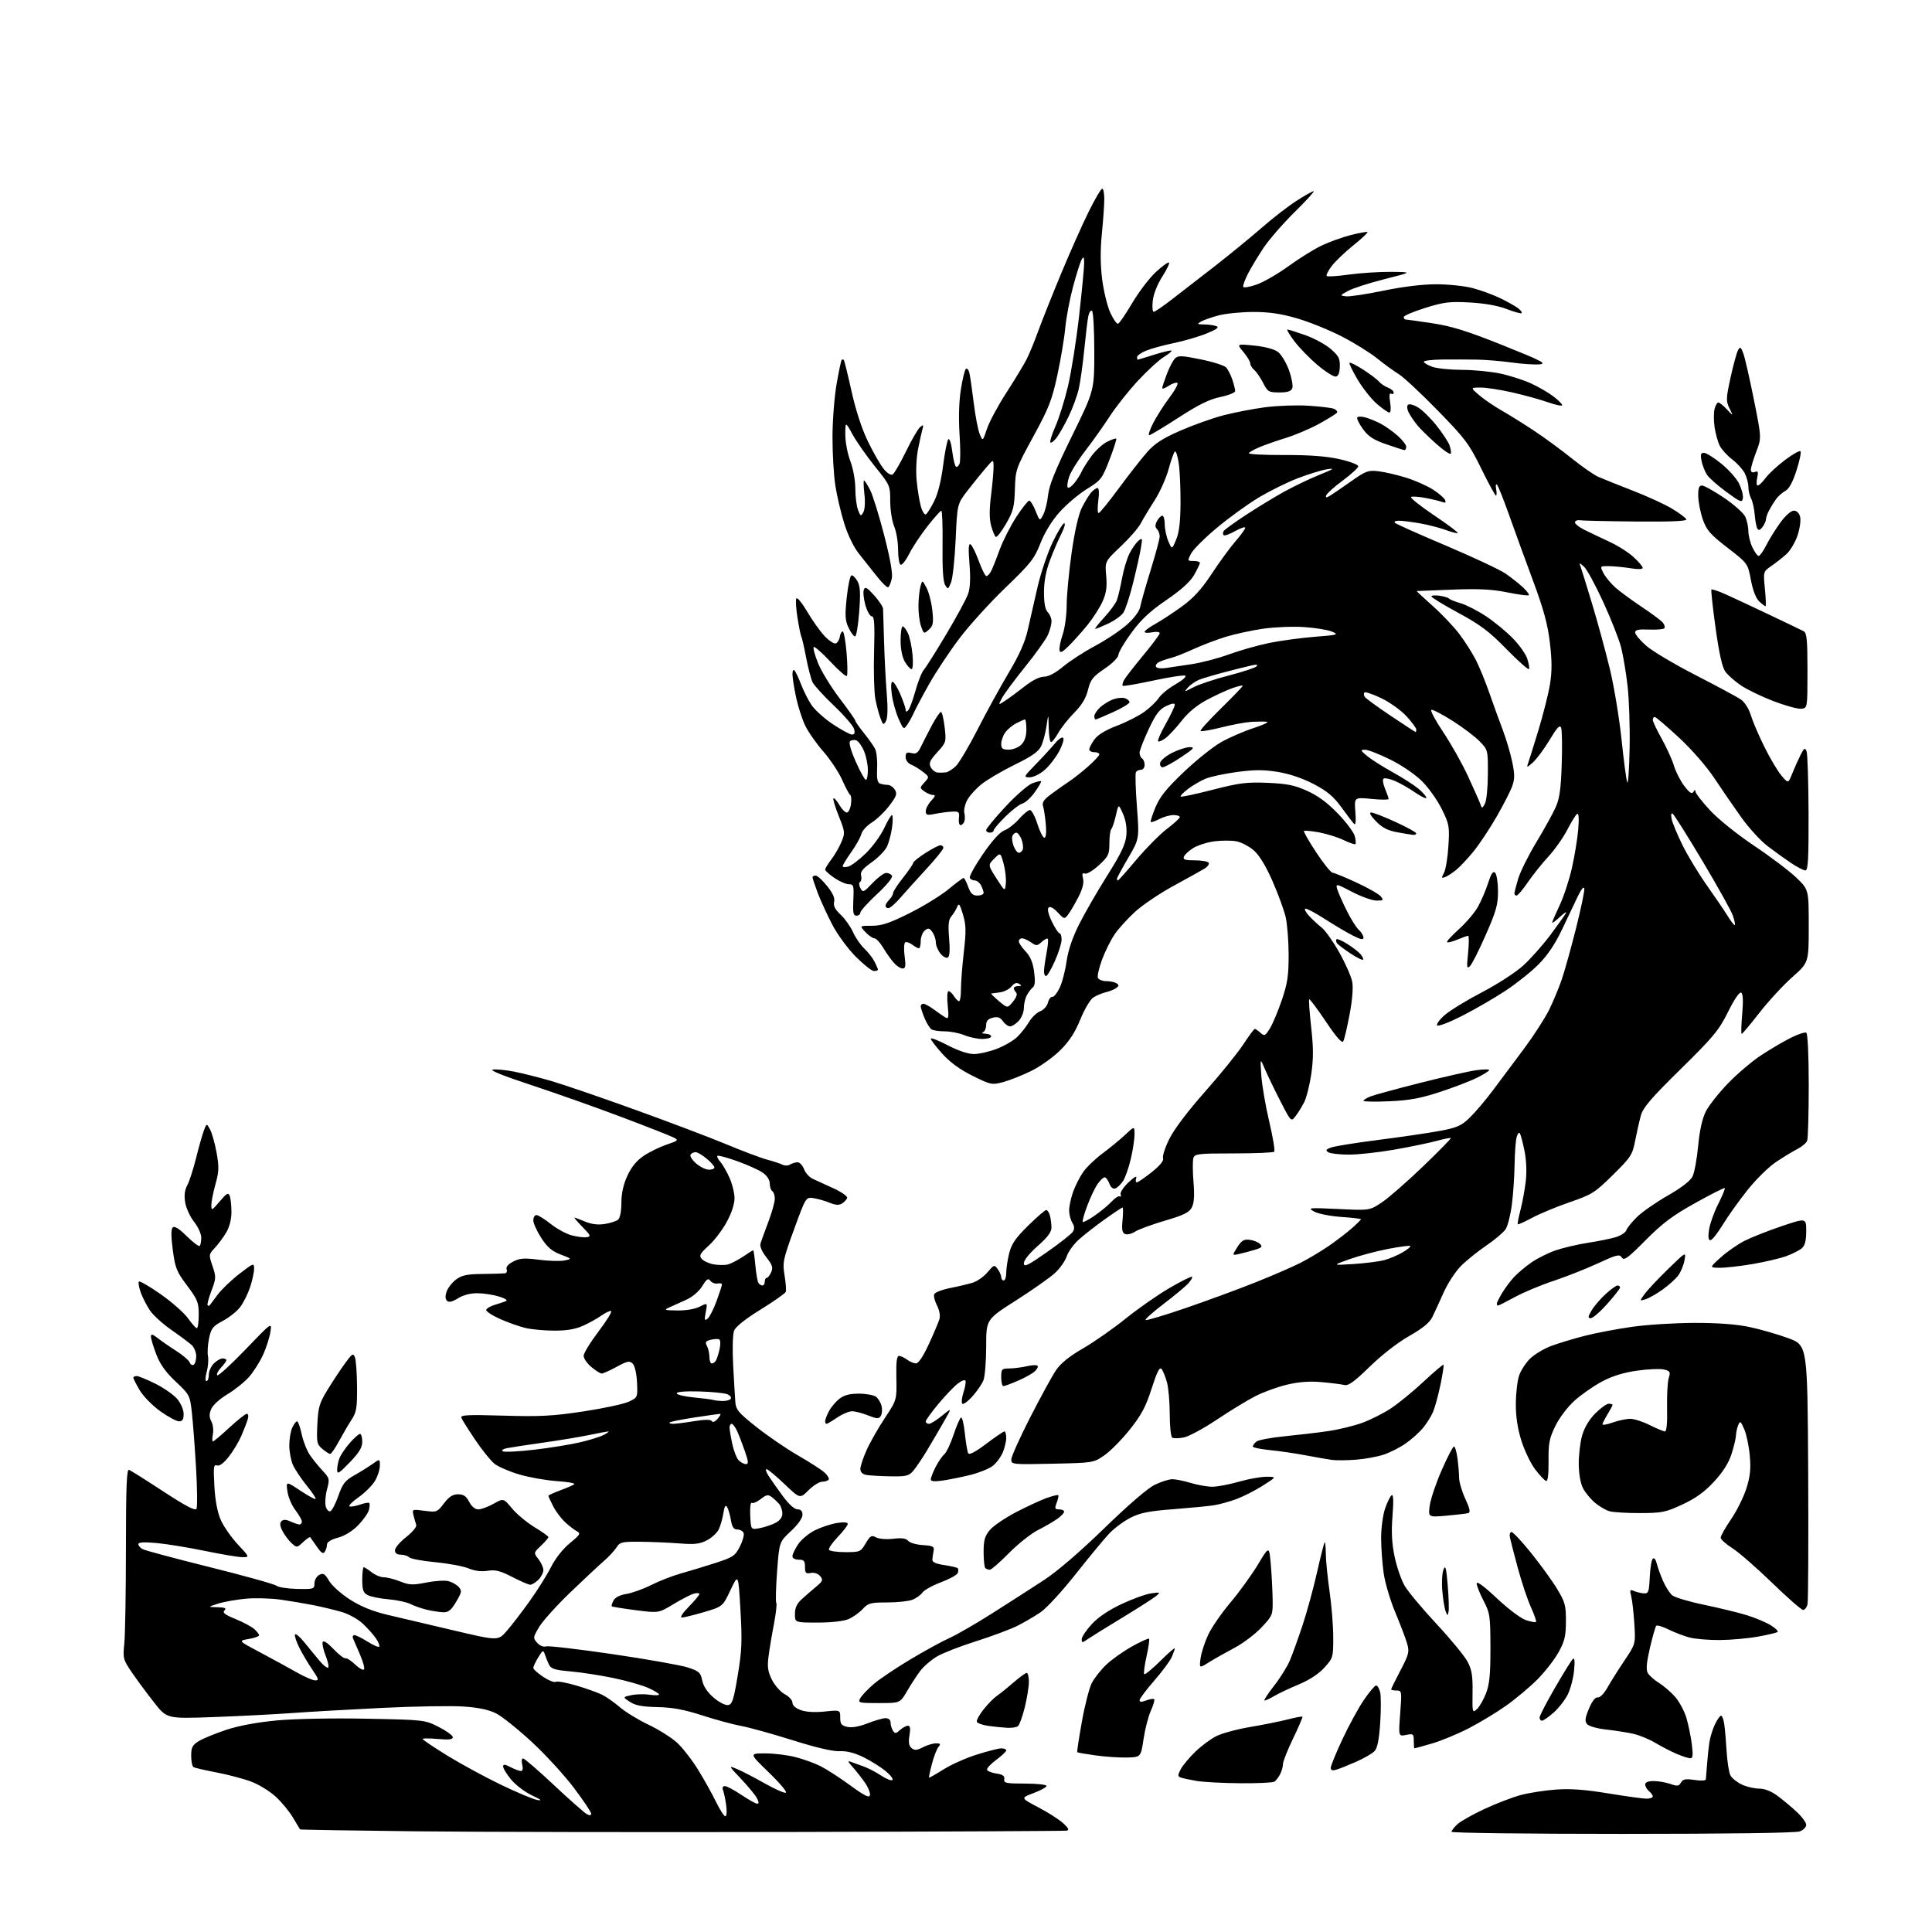 <?xml version="1.0" encoding="UTF-8" standalone="no"?>
<svg 
  version="1.1" 
  xmlns="http://www.w3.org/2000/svg" 
  xmlns:xlink="http://www.w3.org/1999/xlink" 
  xmlns:svg="http://www.w3.org/2000/svg"
  xmlns:rdf="http://www.w3.org/1999/02/22-rdf-syntax-ns#"
  xmlns:cc="http://creativecommons.org/ns#"
  xmlns:dc="http://purl.org/dc/elements/1.1/"
  viewBox="0 0 768 768"
  width="768"
  height="768"
>
<style>svg {background-color: white; }</style>"
<path stroke="none" fill="black" fill-rule="evenodd" d="M316.50,728.24C258.20,728.38 190.03,728.26 165.00,727.97C139.97,727.69 119.41,727.35 119.29,727.22C119.18,727.10 117.92,725.01 116.50,722.59C115.08,720.16 111.98,716.39 109.62,714.22C107.27,712.05 102.85,709.34 99.80,708.20C96.76,707.06 90.57,705.43 86.04,704.57C81.52,703.71 77.41,702.75 76.91,702.45C76.41,702.14 76.00,700.10 76.00,697.93C76.00,694.57 76.47,693.68 79.10,692.08C80.81,691.05 85.72,689.03 90.02,687.61C95.04,685.96 102.27,684.62 110.17,683.89C117.27,683.24 132.32,682.95 145.65,683.21C168.68,683.66 168.83,683.68 174.40,686.49C177.48,688.05 180.00,689.89 180.00,690.57C180.00,691.48 178.40,691.67 174.00,691.27C170.70,690.97 168.00,690.97 168.00,691.27C168.00,691.57 172.39,694.53 177.75,697.84C183.11,701.14 192.68,706.35 199.00,709.40C205.32,712.45 211.85,715.19 213.50,715.50C215.70,715.91 215.16,715.43 211.44,713.67C208.65,712.36 204.94,709.54 203.19,707.41C201.43,705.28 200.00,702.96 200.00,702.25C200.00,701.23 200.65,701.28 202.95,702.47C204.57,703.31 206.42,704.00 207.06,704.00C207.79,704.00 207.99,703.09 207.59,701.50C207.24,700.12 207.40,699.00 207.93,699.00C208.46,699.00 213.98,703.77 220.20,709.60C226.41,715.43 232.29,720.62 233.25,721.13C234.44,721.77 235.00,721.71 235.00,720.94C235.00,720.32 231.90,715.69 228.10,710.66C224.31,705.62 216.76,697.40 211.33,692.39C205.90,687.38 199.57,682.31 197.25,681.13C194.35,679.65 190.31,678.79 184.27,678.37C179.45,678.04 164.93,678.28 152.00,678.91C139.07,679.54 122.88,680.47 116.00,680.97C109.12,681.47 95.14,682.19 84.93,682.56C66.35,683.23 66.35,683.23 61.33,676.86C58.57,673.36 54.61,668.02 52.55,665.00C48.92,659.70 48.81,659.28 49.42,653.28C49.77,649.86 50.05,632.83 50.06,615.44C50.07,591.02 50.35,583.92 51.29,584.28C51.96,584.54 58.11,588.41 64.95,592.89C73.81,598.68 77.61,600.67 78.11,599.77C78.49,599.07 78.41,591.75 77.93,583.50C77.45,575.25 76.70,565.35 76.27,561.50C75.50,554.65 75.36,554.39 69.87,549.23C65.86,545.46 63.65,542.37 62.13,538.39C60.96,535.33 60.00,532.15 60.00,531.33C60.00,530.16 60.59,530.29 62.75,531.96C64.26,533.14 67.59,535.44 70.15,537.07C72.71,538.71 75.07,540.74 75.40,541.59C75.72,542.43 76.44,542.85 76.99,542.50C77.55,542.16 78.00,540.63 78.00,539.10C78.00,537.56 77.17,535.56 76.15,534.64C75.13,533.71 71.51,531.02 68.11,528.65C64.70,526.28 60.88,522.81 59.61,520.92C58.33,519.04 56.69,515.82 55.95,513.78C55.22,511.73 54.89,509.78 55.22,509.44C55.56,509.11 59.46,511.38 63.91,514.49C68.35,517.61 73.22,521.91 74.74,524.05C76.26,526.20 77.84,527.97 78.25,527.98C78.66,527.99 79.00,525.57 79.00,522.60C79.00,517.73 78.54,516.59 74.37,511.04C70.21,505.51 69.64,504.08 68.69,496.92C67.97,491.49 67.97,488.63 68.66,487.94C69.36,487.24 71.13,488.34 74.24,491.40C76.74,493.86 79.06,495.61 79.39,495.27C79.73,494.94 80.00,493.45 80.00,491.97C80.00,490.49 78.71,487.65 77.13,485.67C75.56,483.68 73.97,480.22 73.61,477.97C73.16,475.17 73.42,473.03 74.44,471.19C75.25,469.71 76.82,464.85 77.93,460.40C79.03,455.94 80.44,450.99 81.04,449.40C82.15,446.50 82.15,446.50 83.51,449.00C84.26,450.38 85.42,454.51 86.09,458.19C87.12,463.91 87.06,465.73 85.65,470.75C84.74,473.99 84.01,477.73 84.01,479.07C84.03,481.35 84.23,481.26 87.34,477.58C90.15,474.27 90.76,473.93 91.33,475.41C91.70,476.38 92.00,479.26 92.00,481.83C91.99,484.79 91.22,487.78 89.89,490.00C88.74,491.93 86.70,494.67 85.36,496.10C82.97,498.64 82.95,498.78 84.48,503.29C85.94,507.60 85.92,508.20 84.04,513.13C82.95,516.02 82.26,518.60 82.52,518.86C82.79,519.12 83.15,519.15 83.33,518.92C83.51,518.69 84.94,516.78 86.51,514.67C88.08,512.56 91.98,508.83 95.18,506.36C100.89,501.97 101.00,501.93 101.00,504.41C101.00,505.79 100.28,509.08 99.40,511.72C98.52,514.35 96.76,517.88 95.49,519.56C94.22,521.25 91.13,523.71 88.63,525.04C84.62,527.17 83.95,528.01 83.11,531.98C82.59,534.47 82.38,537.67 82.67,539.10C82.95,540.53 82.72,543.34 82.17,545.35C81.57,547.51 81.54,549.00 82.08,549.00C82.59,549.00 83.00,547.88 83.00,546.50C83.00,545.12 83.90,543.10 85.00,542.00C86.10,540.90 87.67,540.00 88.50,540.00C89.32,540.00 90.00,540.31 90.00,540.69C90.00,541.06 89.02,542.41 87.83,543.68C86.64,544.95 85.98,546.31 86.36,546.70C86.75,547.08 91.80,542.47 97.58,536.45C108.10,525.50 108.10,525.50 107.48,529.50C107.14,531.70 105.84,535.77 104.58,538.55C103.32,541.32 100.83,545.26 99.03,547.31C97.24,549.35 93.36,552.47 90.42,554.23C87.35,556.06 84.59,558.58 83.95,560.12C83.11,562.14 83.13,563.38 84.02,565.03C84.67,566.25 84.94,568.54 84.63,570.12C84.31,571.70 84.32,573.00 84.64,573.00C84.97,573.00 87.91,570.52 91.17,567.50C94.44,564.48 97.57,562.00 98.12,562.00C98.71,562.00 98.85,562.96 98.46,564.25C98.09,565.49 96.94,568.45 95.91,570.83C94.88,573.21 92.62,576.95 90.89,579.14C88.85,581.71 87.21,582.91 86.23,582.53C84.93,582.04 84.79,583.19 85.22,590.77C85.55,596.58 86.43,601.18 87.79,604.26C88.93,606.83 91.98,611.20 94.57,613.97C99.27,619.00 99.27,619.00 96.36,619.00C94.76,619.00 88.08,617.88 81.50,616.52C74.93,615.16 66.28,613.75 62.27,613.38C57.24,612.93 55.00,613.06 55.00,613.83C55.00,614.43 55.79,615.34 56.75,615.84C57.71,616.34 69.75,619.56 83.50,622.99C97.25,626.42 109.13,629.73 109.89,630.35C110.66,630.97 114.37,631.54 118.14,631.62C124.71,631.75 125.00,631.66 125.00,629.41C125.00,628.12 125.86,626.61 126.91,626.05C128.52,625.19 129.14,625.56 130.83,628.44C131.95,630.33 135.67,633.65 139.17,635.88C143.52,638.64 148.16,640.53 154.00,641.91C158.68,643.01 170.49,645.79 180.25,648.09C197.99,652.27 197.99,652.27 201.39,648.38C203.27,646.25 207.34,640.95 210.45,636.61C213.56,632.27 217.42,626.13 219.02,622.96C220.78,619.48 223.76,615.69 226.53,613.42C230.62,610.07 230.93,609.55 229.32,608.69C228.32,608.16 226.22,606.56 224.66,605.12C223.10,603.68 220.96,600.83 219.91,598.79C218.86,596.75 218.00,594.87 218.00,594.62C218.00,594.37 220.14,593.38 222.75,592.42C225.36,591.46 227.86,590.36 228.30,589.98C228.75,589.60 225.59,589.05 221.28,588.76C216.98,588.46 210.26,587.27 206.36,586.11C202.45,584.94 198.06,583.05 196.59,581.89C195.12,580.74 191.67,576.46 188.93,572.39C186.18,568.32 183.70,564.37 183.41,563.61C182.96,562.46 185.74,562.32 200.19,562.74C214.77,563.17 219.79,562.90 232.00,561.05C239.97,559.84 248.07,558.09 250.00,557.17C253.48,555.51 253.50,555.47 253.22,549.50C253.05,545.97 252.35,542.92 251.51,542.08C250.26,540.83 249.42,541.00 245.15,543.32C242.44,544.79 239.76,546.00 239.19,546.00C238.62,546.00 236.77,544.83 235.08,543.41C233.38,541.99 232.00,539.99 232.00,538.97C232.00,537.94 234.66,533.60 237.91,529.30C241.16,525.01 243.42,521.35 242.93,521.17C242.43,520.99 240.71,521.79 239.09,522.94C237.47,524.09 234.20,525.92 231.82,526.99C228.84,528.35 225.32,528.96 220.50,528.95C216.65,528.95 211.47,528.49 209.00,527.92C206.53,527.35 201.90,525.72 198.72,524.29C195.54,522.86 193.09,521.23 193.28,520.66C193.47,520.09 194.95,519.22 196.56,518.73C198.18,518.24 200.18,517.59 201.00,517.28C201.96,516.92 201.06,516.25 198.50,515.43C196.30,514.73 192.47,514.12 190.00,514.08C187.11,514.03 184.29,514.74 182.12,516.07C179.73,517.52 178.42,517.82 177.67,517.07C176.97,516.37 176.93,515.12 177.56,513.36C178.07,511.90 179.77,509.76 181.33,508.60C183.60,506.92 185.68,506.48 191.83,506.42C196.05,506.37 200.05,506.26 200.72,506.17C201.39,506.08 201.69,505.36 201.39,504.57C201.04,503.66 201.99,502.54 204.01,501.49C206.64,500.14 208.39,500.01 214.26,500.77C218.15,501.27 222.70,501.40 224.38,501.06C227.42,500.43 227.42,500.43 222.86,498.69C219.39,497.37 217.55,495.79 215.15,492.09C213.42,489.41 212.00,486.27 212.00,485.11C212.00,483.95 212.56,483.00 213.25,483.01C213.94,483.02 216.48,484.59 218.89,486.51C221.30,488.43 225.05,490.48 227.22,491.06C229.38,491.64 232.07,491.98 233.18,491.81C235.01,491.53 234.84,491.12 231.56,487.75C229.55,485.69 228.10,484.00 228.33,484.00C228.56,484.00 230.47,484.72 232.58,485.60C235.14,486.67 237.71,486.98 240.40,486.55C242.60,486.20 244.99,485.43 245.70,484.83C246.48,484.18 247.00,481.51 247.01,478.13C247.02,474.29 247.79,470.85 249.43,467.31C251.08,463.77 253.16,461.26 255.99,459.39C258.27,457.88 262.34,455.90 265.05,454.98C269.69,453.41 269.84,453.25 267.73,452.16C266.50,451.52 257.18,447.85 247.00,444.01C236.82,440.17 220.62,434.44 211.00,431.27C199.90,427.62 194.39,425.39 195.93,425.17C197.27,424.97 201.07,425.34 204.38,425.99C207.68,426.64 214.24,428.29 218.94,429.65C223.65,431.01 238.61,436.14 252.20,441.04C265.78,445.93 282.20,452.16 288.70,454.86C295.19,457.57 302.52,460.33 305.00,460.99C307.48,461.65 310.22,462.55 311.09,463.00C311.96,463.45 313.31,463.41 314.09,462.92C314.87,462.43 316.19,462.02 317.03,462.02C317.87,462.01 319.03,463.24 319.61,464.75C320.18,466.26 321.74,467.99 323.07,468.60C324.41,469.20 328.12,470.90 331.32,472.37C334.53,473.85 336.98,475.57 336.77,476.20C336.55,476.84 335.63,477.83 334.72,478.41C333.52,479.16 332.13,479.08 329.78,478.10C327.97,477.36 325.12,476.54 323.42,476.29C320.35,475.82 320.35,475.82 315.66,488.66C311.27,500.69 311.03,501.85 311.87,506.97C312.37,509.97 312.58,512.93 312.35,513.54C312.11,514.15 307.61,517.31 302.34,520.57C296.19,524.38 292.42,527.39 291.80,529.00C291.27,530.40 291.10,536.32 291.43,542.50C291.75,548.55 292.14,555.14 292.29,557.14C292.52,560.39 293.43,561.49 300.67,567.24C305.13,570.78 312.55,575.86 317.14,578.51C321.74,581.16 326.50,584.22 327.72,585.31C328.94,586.40 329.70,587.68 329.41,588.15C329.12,588.62 327.96,589.00 326.84,589.00C325.72,589.00 323.27,590.53 321.40,592.40C318.00,595.80 318.00,595.80 311.81,589.90C308.41,586.66 305.21,584.00 304.70,584.00C304.19,584.00 304.57,585.24 305.56,586.75C306.54,588.26 309.08,591.86 311.20,594.75C313.59,598.00 315.81,600.00 317.03,600.00C318.39,600.00 319.00,600.68 319.00,602.18C319.00,603.48 317.15,606.09 314.39,608.65C309.78,612.95 309.78,612.95 308.91,624.60C308.43,631.01 308.28,636.65 308.58,637.14C308.88,637.62 308.45,641.50 307.62,645.76C306.79,650.02 305.83,655.81 305.48,658.64C304.97,662.74 305.26,664.60 306.93,667.87C308.08,670.12 310.37,672.65 312.01,673.51C313.65,674.36 315.00,675.85 315.00,676.82C315.00,677.93 316.26,679.05 318.33,679.80C320.43,680.56 323.92,680.77 327.83,680.36C334.00,679.72 334.00,679.72 334.00,682.78C334.00,685.33 334.47,685.95 336.85,686.47C338.66,686.87 341.57,686.35 344.88,685.05C347.74,683.92 350.96,683.00 352.04,683.00C353.23,683.00 354.01,683.68 354.02,684.75C354.02,685.71 354.45,687.16 354.95,687.96C355.75,689.22 356.14,689.19 357.77,687.71C358.81,686.77 360.22,686.00 360.92,686.00C361.82,686.00 361.99,687.08 361.53,689.83C361.06,692.61 361.29,693.99 362.37,694.89C363.56,695.88 364.46,695.81 366.88,694.56C368.54,693.70 370.88,693.00 372.07,693.00C373.85,693.00 374.03,693.26 373.05,694.44C372.39,695.24 371.22,698.25 370.46,701.15C369.70,704.04 369.18,706.51 369.30,706.63C369.42,706.76 372.00,705.30 375.01,703.40C378.03,701.49 384.01,698.82 388.30,697.47C392.59,696.11 396.98,695.00 398.05,695.00C399.12,695.00 400.00,695.36 400.00,695.81C400.00,696.25 398.21,697.94 396.03,699.56C393.84,701.18 392.19,702.95 392.36,703.50C392.52,704.05 394.20,704.73 396.08,705.01C398.63,705.39 399.43,705.96 399.21,707.26C398.95,708.80 399.89,709.00 407.46,709.00C412.16,709.00 416.00,709.42 416.00,709.93C416.00,710.44 413.67,711.73 410.83,712.79C405.67,714.72 405.67,714.72 412.80,718.47C416.73,720.53 421.19,723.39 422.72,724.83C424.78,726.76 425.11,727.51 424.00,727.71C423.18,727.86 374.80,728.10 316.50,728.24zM644.93,729.00C607.57,729.00 577.00,728.63 577.00,728.17C577.00,727.72 578.02,726.39 579.27,725.22C580.51,724.05 585.35,721.31 590.02,719.13C594.68,716.95 601.20,714.45 604.50,713.56C607.80,712.68 614.10,711.70 618.50,711.38C624.27,710.96 630.06,711.38 639.27,712.90C646.30,714.05 653.16,715.00 654.52,715.00C655.88,715.00 657.00,714.61 657.00,714.12C657.00,713.64 656.33,712.68 655.50,712.00C654.67,711.32 654.00,710.14 654.00,709.38C654.00,708.48 655.17,708.00 657.35,708.00C659.19,708.00 662.18,708.51 663.98,709.14C666.78,710.12 667.40,710.04 668.21,708.59C668.97,707.23 670.01,707.03 673.58,707.56C676.01,707.93 678.05,707.84 678.10,707.36C678.16,706.89 678.37,704.25 678.57,701.50C678.77,698.75 679.18,694.82 679.48,692.76C679.78,690.71 680.77,687.45 681.69,685.51C682.62,683.58 683.72,682.00 684.14,682.00C684.56,682.00 685.13,683.46 685.40,685.25C685.68,687.04 686.11,691.95 686.36,696.16C686.62,700.37 687.30,704.70 687.88,705.78C688.46,706.86 690.48,708.47 692.37,709.37C694.26,710.27 697.35,711.00 699.25,711.00C701.48,711.00 704.08,712.02 706.60,713.88C708.74,715.47 712.19,718.34 714.25,720.27C716.31,722.19 718.00,724.51 718.00,725.41C718.00,726.31 716.85,727.49 715.43,728.02C713.86,728.62 686.66,729.00 644.93,729.00zM288.34,722.00C288.86,722.00 289.01,720.10 288.68,717.70C288.36,715.34 287.80,712.64 287.44,711.70C287.02,710.61 287.28,710.00 288.16,710.00C288.91,710.00 291.87,711.58 294.72,713.50C297.58,715.42 300.40,717.00 301.00,717.00C301.73,717.00 301.69,716.29 300.88,714.78C300.23,713.55 297.40,710.13 294.60,707.16C289.50,701.77 289.50,701.77 293.02,703.24C294.96,704.05 299.87,706.59 303.92,708.89C307.98,711.19 311.79,712.87 312.40,712.63C313.00,712.39 309.97,708.78 305.65,704.60C297.79,697.00 297.79,697.00 304.19,697.00C307.70,697.00 313.16,697.67 316.32,698.50C319.48,699.32 323.96,700.95 326.28,702.13C328.60,703.30 333.88,706.72 338.00,709.73C343.73,713.90 345.58,714.82 345.82,713.60C346.00,712.73 345.14,710.55 343.91,708.76C342.68,706.97 340.51,704.19 339.09,702.60C336.86,700.10 336.78,699.80 338.50,700.45C339.60,700.86 341.85,701.69 343.50,702.27C345.15,702.86 348.20,704.45 350.27,705.82C352.34,707.18 354.37,707.97 354.76,707.57C355.16,707.17 353.92,705.55 351.99,703.98C350.07,702.40 346.13,699.94 343.23,698.51C339.68,696.77 336.59,695.99 333.73,696.12C331.02,696.25 324.31,694.68 315.00,691.74C307.02,689.23 297.87,686.69 294.65,686.10C291.44,685.51 284.46,683.62 279.15,681.90C272.01,679.59 267.40,678.73 261.40,678.60C255.32,678.47 252.59,677.96 250.40,676.52C247.50,674.60 247.50,674.60 251.00,673.85C252.93,673.44 256.19,673.36 258.25,673.68C260.31,674.00 262.00,673.95 262.00,673.57C262.00,673.20 260.00,672.00 257.56,670.92C255.11,669.84 248.93,668.09 243.81,667.03C238.69,665.97 231.06,664.79 226.85,664.42C220.41,663.85 219.04,663.41 218.19,661.62C217.64,660.45 216.90,658.63 216.55,657.56C215.98,655.82 215.70,655.96 213.96,658.83C212.88,660.60 212.00,662.48 212.00,663.01C212.00,663.54 213.77,665.15 215.94,666.58C218.11,668.02 220.35,668.90 220.92,668.55C221.50,668.19 225.23,668.88 229.23,670.06C233.23,671.25 237.85,672.91 239.50,673.76C241.15,674.60 244.30,676.83 246.50,678.71C248.70,680.60 253.77,683.69 257.78,685.59C261.78,687.50 266.84,690.67 269.03,692.64C271.22,694.62 274.99,699.45 277.42,703.37C279.85,707.29 283.09,713.09 284.62,716.25C286.16,719.41 287.83,722.00 288.34,722.00zM493.00,708.87C486.12,708.81 478.32,708.40 475.65,707.95C472.98,707.50 470.15,706.89 469.36,706.59C468.12,706.11 468.12,705.67 469.38,703.27C470.18,701.75 472.79,698.63 475.17,696.33C477.55,694.04 481.30,691.25 483.50,690.14C485.70,689.02 491.77,687.38 497.00,686.50C502.23,685.61 508.96,684.26 511.96,683.49C514.96,682.71 517.56,682.23 517.74,682.40C517.91,682.58 516.25,686.48 514.03,691.06C511.81,695.64 510.00,700.24 510.00,701.26C510.00,702.29 509.48,704.11 508.85,705.32C508.22,706.52 507.21,707.83 506.60,708.23C506.00,708.64 499.88,708.92 493.00,708.87zM531.25,703.46C529.66,703.94 529.00,703.72 529.00,702.71C529.00,701.93 531.07,696.86 533.61,691.43C536.14,686.01 539.98,678.97 542.14,675.79C544.31,672.60 546.50,670.00 547.02,670.00C547.54,670.00 548.26,671.19 548.62,672.63C548.99,674.08 549.00,679.55 548.66,684.79C548.23,691.32 547.54,694.85 546.46,696.04C545.60,696.99 542.33,698.90 539.20,700.28C536.06,701.66 532.49,703.10 531.25,703.46zM448.00,698.64C444.98,698.72 439.35,698.34 435.50,697.80C431.65,697.26 428.37,696.70 428.22,696.54C428.06,696.39 428.89,690.94 430.06,684.42C431.22,677.90 433.00,670.98 434.00,669.04C435.01,667.09 437.56,663.84 439.67,661.82C441.77,659.79 446.38,656.52 449.89,654.54C453.41,652.57 456.50,651.16 456.76,651.42C457.02,651.69 456.57,654.84 455.77,658.43C454.96,662.03 454.55,665.21 454.84,665.51C455.14,665.81 458.00,663.47 461.19,660.31C464.39,657.15 467.00,654.86 467.00,655.23C467.00,655.60 466.45,657.16 465.79,658.70C465.12,660.24 461.97,664.49 458.79,668.13C455.60,671.78 453.00,675.26 453.00,675.86C453.00,676.63 453.79,676.65 455.64,675.95C457.09,675.40 458.51,675.18 458.80,675.46C459.08,675.75 458.49,677.80 457.49,680.03C456.48,682.26 455.17,687.33 454.58,691.29C453.50,698.50 453.50,698.50 448.00,698.64zM671.87,698.94C671.11,698.91 668.70,698.13 666.50,697.19C664.30,696.26 660.48,694.29 658.00,692.81C655.52,691.32 651.48,689.68 649.00,689.15C646.52,688.62 641.71,687.87 638.30,687.50C634.83,687.12 631.56,686.17 630.88,685.36C629.92,684.20 630.08,682.93 631.64,679.20C632.90,676.21 634.16,674.59 635.12,674.75C635.99,674.90 637.60,673.27 638.94,670.90C640.21,668.64 643.26,663.80 645.71,660.14C650.17,653.50 650.17,653.50 649.68,645.50C649.40,641.10 648.85,636.19 648.44,634.59C647.78,631.99 647.91,631.76 649.60,632.47C650.65,632.91 652.40,633.32 653.50,633.39C655.28,633.49 655.53,632.78 655.80,627.00C655.97,623.42 656.51,620.10 657.00,619.61C657.52,619.08 658.19,619.91 658.61,621.61C659.01,623.20 660.15,626.33 661.13,628.56C662.12,630.80 663.73,633.31 664.71,634.15C665.70,634.98 671.45,636.70 677.50,637.95C683.55,639.21 691.20,641.08 694.50,642.10C697.80,643.13 702.01,644.90 703.86,646.04C705.71,647.18 706.96,648.37 706.63,648.70C706.31,649.03 702.77,649.88 698.77,650.59C694.77,651.31 687.90,651.92 683.50,651.94C679.10,651.97 673.70,651.50 671.50,650.91C669.30,650.31 665.59,648.89 663.26,647.74C660.92,646.59 658.73,645.93 658.39,646.27C658.05,646.62 656.92,650.55 655.88,655.01C654.55,660.73 654.28,663.66 654.98,664.97C655.53,665.99 657.52,667.78 659.42,668.95C661.31,670.12 664.22,672.63 665.89,674.52C667.55,676.42 669.57,680.18 670.37,682.88C671.17,685.58 672.14,690.31 672.53,693.40C673.08,697.82 672.94,698.99 671.87,698.94zM562.25,695.00C562.11,695.00 562.00,693.66 562.00,692.02C562.00,689.24 561.80,689.09 558.95,689.66C555.91,690.27 555.91,690.27 556.60,681.13C557.27,672.25 557.23,672.00 555.14,672.00C553.96,672.00 553.00,671.80 553.00,671.55C553.00,671.30 554.66,667.91 556.70,664.02C560.09,657.53 560.31,656.63 559.31,653.22C558.72,651.17 556.61,645.65 554.64,640.93C552.66,636.22 550.59,629.25 550.04,625.43C549.49,621.62 549.03,615.32 549.02,611.43C549.01,607.53 549.71,602.26 550.59,599.68C551.47,597.11 552.65,594.72 553.21,594.37C553.90,593.95 554.01,596.65 553.54,602.62C553.04,609.08 553.27,613.50 554.39,618.86C555.24,622.91 557.04,628.10 558.39,630.40C559.74,632.71 565.42,639.51 571.01,645.51C576.61,651.52 582.15,658.25 583.33,660.47C585.08,663.74 585.46,666.07 585.36,672.79C585.25,680.79 585.31,681.03 587.09,679.42C588.10,678.51 589.73,675.67 590.71,673.13C592.12,669.49 592.49,665.62 592.47,655.00C592.44,642.29 592.28,641.20 589.72,636.28C588.22,633.41 587.00,630.33 587.00,629.43C587.00,628.40 589.99,630.60 595.00,635.32C599.46,639.52 604.58,643.37 606.57,644.02C608.53,644.67 610.34,645.00 610.58,644.75C610.83,644.51 609.92,641.87 608.57,638.90C607.22,635.93 604.90,629.00 603.41,623.50C601.93,618.00 600.50,612.49 600.24,611.25C599.98,610.01 600.25,609.00 600.85,609.00C601.45,609.00 604.99,612.79 608.72,617.43C612.45,622.07 617.08,628.47 619.00,631.65C622.13,636.82 622.50,638.18 622.48,644.47C622.47,650.35 621.99,652.37 619.54,656.81C617.93,659.73 614.11,664.62 611.06,667.68C608.00,670.73 602.41,675.42 598.64,678.08C594.87,680.75 588.15,684.80 583.71,687.09C579.27,689.37 572.68,692.09 569.07,693.12C565.46,694.16 562.39,695.00 562.25,695.00zM400.50,686.83C398.85,686.76 395.51,686.43 393.08,686.10C390.65,685.77 388.50,685.01 388.30,684.42C388.11,683.83 389.32,681.61 391.01,679.49C392.69,677.37 395.06,674.96 396.28,674.13C397.50,673.30 400.48,670.91 402.89,668.81C405.31,666.72 407.67,665.00 408.14,665.00C408.61,665.00 409.00,666.60 409.00,668.54C409.00,670.49 408.25,675.11 407.34,678.79C406.42,682.48 405.18,685.83 404.59,686.23C403.99,686.64 402.15,686.91 400.50,686.83zM612.97,684.00C612.43,684.00 612.00,683.44 612.00,682.75C612.00,682.05 614.74,676.77 618.08,671.00C621.42,665.22 624.63,660.05 625.21,659.50C625.93,658.81 626.09,660.22 625.71,664.12C625.41,667.21 624.26,671.53 623.14,673.72C622.03,675.90 619.50,679.11 617.52,680.84C615.55,682.58 613.50,684.00 612.97,684.00zM289.39,677.79C291.07,677.54 291.62,675.86 293.26,666.01C294.90,656.22 295.06,652.36 294.34,640.01C293.50,625.50 293.50,625.50 290.39,632.06C287.28,638.63 287.28,638.63 279.89,640.82C275.83,642.02 271.84,643.00 271.04,643.00C270.19,643.00 271.33,641.22 273.79,638.71C276.11,636.35 278.00,634.07 278.00,633.64C278.00,633.22 276.99,633.16 275.75,633.52C274.51,633.88 270.87,635.76 267.66,637.71C261.81,641.24 261.81,641.24 252.69,640.07C247.67,639.42 243.40,638.73 243.20,638.53C243.00,638.33 243.31,637.29 243.88,636.22C244.54,634.99 246.46,634.02 249.04,633.61C251.30,633.25 255.73,631.65 258.88,630.06C262.03,628.47 267.28,626.42 270.55,625.51C273.82,624.60 280.00,622.72 284.28,621.34C291.39,619.03 292.23,618.48 294.10,614.81C295.22,612.61 295.90,610.17 295.60,609.40C295.31,608.63 294.19,608.00 293.12,608.00C291.65,608.00 291.02,607.08 290.54,604.23C290.19,602.16 289.51,599.82 289.03,599.05C288.41,598.05 287.98,598.77 287.54,601.57C287.20,603.73 286.37,606.62 285.69,608.00C285.01,609.38 282.89,611.31 280.98,612.31C278.15,613.78 276.09,614.00 270.00,613.53C265.88,613.20 258.91,612.91 254.52,612.87C247.20,612.81 246.41,613.00 245.05,615.15C244.22,616.44 241.99,618.85 240.08,620.50C238.17,622.15 232.15,627.77 226.71,633.00C221.27,638.23 215.68,644.43 214.29,646.79C211.85,650.93 211.83,651.15 213.55,653.05C214.60,654.22 216.05,654.80 217.08,654.47C218.04,654.17 230.00,655.56 243.66,657.57C257.32,659.58 270.74,661.96 273.47,662.86C277.90,664.32 278.52,664.88 279.14,668.00C279.59,670.27 281.17,672.66 283.63,674.79C285.76,676.64 288.29,677.95 289.39,677.79zM349.37,677.00C341.37,677.00 340.98,676.90 341.95,675.09C342.52,674.04 344.89,671.52 347.24,669.50C349.58,667.48 356.23,663.01 362.00,659.57C367.77,656.13 374.73,652.33 377.46,651.12C380.19,649.91 387.84,645.49 394.46,641.30C401.08,637.10 410.32,631.16 415.00,628.10C420.29,624.64 429.36,616.85 439.00,607.48C448.51,598.23 456.26,591.56 459.07,590.21C461.58,588.99 464.73,588.00 466.07,588.01C467.40,588.02 470.71,588.69 473.41,589.51C476.11,590.33 479.94,591.00 481.91,591.00C483.89,591.00 488.65,590.10 492.50,589.00C496.35,587.90 501.30,587.01 503.50,587.03C507.50,587.05 507.50,587.05 502.03,590.54C499.02,592.45 494.30,594.86 491.53,595.89C488.76,596.92 484.70,598.04 482.50,598.38C480.30,598.72 473.03,599.42 466.34,599.94C456.60,600.69 453.21,601.37 449.34,603.35C446.68,604.71 442.87,607.55 440.88,609.66C438.89,611.77 432.92,619.00 427.61,625.72C422.30,632.44 416.05,639.24 413.73,640.83C411.40,642.43 407.25,644.87 404.50,646.25C401.75,647.64 394.37,650.40 388.09,652.39C381.82,654.37 374.80,657.10 372.50,658.45C370.20,659.80 367.19,662.39 365.82,664.20C364.45,666.02 362.09,669.64 360.57,672.25C357.81,677.00 357.81,677.00 349.37,677.00zM502.68,676.00C502.23,676.00 503.89,673.41 506.37,670.25C508.85,667.09 511.73,662.48 512.77,660.00C513.81,657.52 516.07,651.23 517.81,646.00C519.54,640.77 522.12,631.33 523.54,625.02C524.97,618.70 526.33,613.34 526.57,613.10C526.80,612.86 527.01,614.88 527.03,617.58C527.05,620.29 527.72,627.00 528.51,632.50C529.31,638.00 529.97,646.21 529.98,650.75C530.00,658.79 529.91,659.09 526.48,662.89C524.22,665.39 520.53,667.81 516.23,669.61C512.53,671.16 508.15,673.23 506.50,674.21C504.85,675.19 503.13,675.99 502.68,676.00zM125.30,667.98C126.85,668.00 126.70,667.42 124.18,663.75C122.58,661.41 120.29,657.55 119.08,655.18C117.87,652.80 117.05,650.36 117.25,649.76C117.45,649.16 119.16,650.59 121.06,652.94C122.95,655.29 125.70,658.63 127.17,660.36C128.63,662.08 130.12,663.22 130.46,662.87C130.80,662.53 130.35,660.41 129.45,658.16C128.55,655.91 128.01,653.49 128.26,652.78C128.55,651.96 130.09,652.94 132.54,655.50C134.64,657.70 136.80,659.37 137.33,659.20C137.86,659.04 139.57,660.13 141.13,661.63C142.70,663.13 144.29,664.04 144.68,663.65C145.06,663.27 144.36,660.60 143.11,657.73C141.87,654.85 140.61,651.94 140.32,651.25C140.03,650.56 140.29,650.00 140.91,650.00C141.53,650.00 143.87,651.16 146.11,652.57C148.36,653.99 150.43,654.90 150.73,654.60C151.03,654.31 150.51,652.90 149.57,651.47C148.64,650.04 146.28,647.38 144.34,645.54C142.29,643.61 138.64,641.59 135.66,640.73C132.82,639.92 127.80,638.72 124.50,638.06C121.20,637.41 115.35,636.43 111.50,635.88C107.65,635.34 101.47,635.17 97.77,635.50C94.06,635.84 89.11,636.72 86.77,637.46C82.50,638.80 82.50,638.80 86.45,638.90C89.46,638.98 90.12,639.28 89.23,640.17C88.34,641.06 89.39,641.87 93.62,643.59C96.67,644.83 100.03,646.63 101.09,647.58C102.14,648.53 103.00,649.65 103.00,650.07C103.00,650.48 101.13,651.14 98.84,651.53C94.67,652.23 94.67,652.23 103.59,656.95C108.49,659.55 114.97,663.09 118.00,664.82C121.03,666.55 124.31,667.97 125.30,667.98zM480.60,660.77C476.71,663.21 476.71,663.21 477.25,659.17C477.55,656.95 478.92,652.74 480.29,649.82C481.67,646.89 485.65,641.12 489.15,636.99C492.64,632.86 497.52,626.11 500.00,622.00C504.50,614.52 504.50,614.52 505.13,621.51C505.47,625.35 505.81,631.56 505.88,635.29C506.00,642.03 505.96,642.12 501.49,646.91C499.00,649.56 494.17,653.22 490.74,655.04C487.31,656.85 482.75,659.43 480.60,660.77zM432.25,651.67C430.19,653.11 430.00,653.10 430.00,651.60C430.00,650.70 431.79,648.02 433.97,645.65C436.54,642.86 440.73,640.03 445.86,637.63C450.22,635.58 455.52,633.67 457.64,633.38C461.34,632.88 461.42,632.93 459.50,634.50C458.40,635.41 452.32,639.29 446.00,643.13C439.68,646.96 433.49,650.81 432.25,651.67zM325.03,645.00C316.00,645.00 316.00,645.00 316.00,641.58C316.00,639.13 316.78,637.46 318.75,635.67C320.26,634.29 322.84,632.05 324.47,630.70C327.09,628.51 327.27,628.03 326.03,626.53C325.18,625.51 323.70,625.01 322.31,625.28C320.33,625.66 320.00,625.31 320.00,622.86C320.00,620.48 319.58,620.00 317.50,620.00C316.07,620.00 315.00,619.42 315.00,618.65C315.00,617.90 316.01,615.77 317.25,613.90C318.49,612.03 321.53,609.50 324.00,608.28C326.48,607.07 330.41,605.77 332.75,605.41C335.46,604.98 337.00,605.12 337.00,605.79C337.00,606.37 335.20,608.71 332.99,611.01C330.79,613.30 329.24,615.58 329.55,616.09C329.86,616.59 332.81,617.00 336.09,617.00C341.86,617.00 342.14,616.88 344.12,613.51C345.93,610.46 346.44,610.16 348.25,611.13C349.43,611.76 352.37,612.00 355.08,611.68C358.49,611.27 360.18,611.51 361.00,612.50C361.64,613.27 364.26,614.03 366.83,614.20C370.89,614.46 371.45,614.76 371.12,616.50C370.92,617.60 370.69,619.16 370.62,619.96C370.54,620.98 371.99,621.65 375.35,622.14C378.01,622.54 380.43,623.10 380.72,623.39C381.01,623.68 381.01,624.54 380.71,625.30C380.42,626.06 377.42,627.72 374.05,628.98C370.68,630.24 367.35,632.09 366.65,633.09C365.95,634.09 364.14,635.38 362.62,635.95C361.11,636.53 356.60,637.00 352.61,637.00C346.05,637.00 345.11,637.25 342.92,639.63C341.59,641.07 339.05,642.87 337.28,643.63C335.35,644.45 330.45,645.00 325.03,645.00zM575.83,640.59C575.45,642.44 575.42,642.43 574.66,640.51C574.23,639.42 573.64,635.82 573.35,632.51C573.05,629.21 573.25,625.38 573.79,624.00C574.58,621.94 574.88,623.03 575.48,630.09C575.88,634.81 576.04,639.53 575.83,640.59zM176.15,640.90C174.69,640.84 171.80,640.40 169.72,639.91C167.64,639.42 164.71,638.40 163.22,637.64C161.72,636.89 157.75,636.03 154.38,635.74C151.02,635.45 147.31,634.70 146.13,634.07C144.40,633.14 144.00,632.01 144.00,627.96C144.00,625.23 144.27,623.00 144.59,623.00C144.92,623.00 146.33,623.90 147.73,625.00C149.13,626.10 151.32,627.00 152.61,627.00C153.90,627.00 156.82,627.75 159.10,628.66C162.69,630.09 164.08,630.15 169.43,629.09C172.82,628.41 176.78,628.16 178.23,628.52C179.67,628.88 181.52,629.93 182.34,630.84C183.68,632.32 183.57,632.95 181.32,636.75C179.32,640.12 178.25,640.98 176.15,640.90zM716.73,639.96C716.05,639.94 710.49,635.06 704.37,629.13C698.25,623.19 691.16,617.02 688.62,615.42C686.08,613.81 684.00,611.93 684.00,611.24C684.00,610.54 685.85,607.26 688.12,603.94C690.38,600.62 693.12,595.12 694.21,591.70C695.73,586.91 696.04,583.96 695.57,578.69C695.24,574.94 694.26,570.22 693.38,568.19C691.96,564.89 691.71,564.71 690.97,566.50C690.51,567.60 690.11,569.46 690.07,570.64C690.03,571.81 689.23,575.15 688.29,578.05C687.15,581.60 684.87,585.19 681.35,588.99C677.56,593.08 674.07,595.60 668.80,598.05C662.13,601.15 660.67,601.45 652.00,601.47C646.77,601.49 641.30,601.16 639.83,600.75C638.36,600.34 635.75,598.82 634.04,597.38C632.33,595.94 630.19,593.35 629.29,591.63C628.28,589.71 627.62,585.98 627.58,582.00C627.55,578.42 628.16,573.28 628.94,570.57C629.85,567.42 631.74,564.26 634.18,561.82C636.28,559.72 638.67,558.00 639.50,558.00C640.33,558.00 641.00,558.21 641.00,558.48C641.00,558.74 640.10,560.43 639.00,562.23C637.91,564.03 637.01,565.82 637.00,566.21C637.00,566.59 638.86,566.26 641.13,565.46C643.39,564.66 646.51,564.00 648.04,564.00C649.58,564.00 653.08,565.12 655.81,566.50C658.55,567.88 661.26,569.00 661.84,569.00C662.51,569.00 662.82,565.66 662.69,559.75C662.59,554.66 662.88,549.28 663.35,547.79C664.10,545.38 663.90,545.01 661.48,544.40C659.98,544.03 655.17,544.23 650.79,544.85C645.35,545.62 640.92,546.99 636.80,549.19C633.48,550.96 628.59,554.36 625.94,556.75C623.19,559.22 619.89,563.56 618.30,566.80C615.89,571.71 615.51,573.65 615.57,580.77C615.62,586.26 615.29,588.93 614.57,588.70C613.98,588.50 612.04,586.44 610.26,584.11C608.48,581.77 606.01,576.63 604.77,572.68C603.24,567.81 602.54,563.09 602.57,558.00C602.59,553.88 603.17,548.84 603.86,546.81C604.55,544.79 606.52,541.75 608.25,540.06C609.97,538.38 613.74,536.12 616.63,535.04C619.52,533.96 625.52,532.14 629.97,531.01C634.41,529.87 642.88,528.26 648.78,527.43C654.67,526.59 665.80,525.89 673.50,525.87C682.74,525.85 690.16,526.40 695.33,527.48C699.64,528.38 706.61,530.38 710.83,531.93C718.50,534.76 718.50,534.76 718.78,585.13C718.93,612.83 718.81,636.51 718.51,637.75C718.21,638.99 717.41,639.98 716.73,639.96zM210.75,629.95C210.06,629.93 206.84,628.53 203.58,626.85C198.83,624.40 196.91,623.92 193.83,624.41C191.35,624.81 188.68,624.47 186.26,623.46C184.21,622.61 178.30,621.50 173.13,621.01C167.95,620.53 163.25,619.65 162.66,619.06C162.08,618.48 160.57,618.00 159.30,618.00C157.77,618.00 157.00,617.41 157.00,616.25C157.00,615.28 159.01,612.92 161.47,611.00C163.98,609.03 165.73,606.91 165.46,606.16C165.20,605.42 164.71,603.71 164.37,602.36C163.77,599.93 163.83,599.91 168.74,600.56C173.60,601.20 173.80,601.13 176.48,597.61C178.51,594.95 179.99,594.00 182.09,594.00C184.25,594.00 185.33,594.73 186.50,597.00C187.47,598.88 188.83,600.00 190.14,600.00C191.29,600.00 194.01,599.00 196.19,597.77C200.15,595.55 200.15,595.55 203.54,599.63C205.40,601.87 209.42,605.22 212.46,607.07C215.51,608.91 218.00,610.69 218.00,611.02C218.00,611.36 216.67,612.90 215.04,614.46C212.09,617.29 212.09,617.29 214.04,619.78C215.12,621.15 216.00,623.11 216.00,624.13C216.00,625.16 215.10,626.90 214.00,628.00C212.90,629.10 211.44,629.98 210.75,629.95zM393.45,624.00C392.83,624.00 392.03,623.70 391.67,623.33C391.30,622.97 391.00,620.08 391.00,616.91C391.00,612.23 391.47,610.60 393.49,608.19C394.86,606.56 399.57,603.37 403.95,601.08C408.34,598.80 413.81,596.27 416.12,595.46C418.42,594.64 420.48,594.15 420.68,594.35C420.89,594.56 420.60,595.91 420.05,597.36C419.18,599.66 419.30,600.00 421.02,600.00C422.11,600.00 423.00,600.42 423.00,600.93C423.00,601.44 421.76,602.74 420.25,603.80C418.74,604.87 415.25,606.89 412.50,608.29C409.75,609.70 404.59,613.80 401.03,617.42C397.47,621.04 394.06,624.00 393.45,624.00zM129.12,616.84C128.48,617.86 127.70,617.36 125.96,614.84C124.69,613.00 123.50,611.31 123.32,611.08C123.14,610.85 121.87,611.71 120.51,612.99C118.05,615.30 118.00,615.31 115.91,613.42C114.75,612.37 113.13,610.21 112.31,608.64C111.27,606.62 111.14,605.46 111.89,604.71C112.63,603.97 113.71,604.00 115.52,604.83C116.94,605.47 118.52,606.00 119.05,606.00C119.57,606.00 120.00,605.48 120.00,604.84C120.00,604.21 118.83,602.15 117.40,600.27C115.96,598.40 114.55,595.04 114.25,592.82C113.71,588.79 113.71,588.79 119.37,592.54C122.48,594.61 125.22,596.11 125.46,595.87C125.70,595.63 124.08,593.20 121.87,590.47C119.65,587.74 117.20,584.05 116.42,582.28C115.64,580.51 115.00,577.05 115.00,574.58C115.00,572.11 115.52,568.95 116.16,567.55C116.80,566.15 117.66,565.00 118.08,565.00C118.49,565.00 119.33,567.30 119.93,570.12C120.53,572.93 121.99,576.64 123.17,578.37C124.35,580.09 126.63,582.91 128.23,584.62C131.01,587.60 131.09,587.95 130.00,592.01C129.37,594.35 129.13,597.37 129.46,598.71C129.80,600.05 130.62,600.97 131.29,600.75C131.95,600.53 133.40,597.78 134.50,594.63C136.19,589.79 137.16,588.54 140.82,586.47C143.20,585.13 146.46,583.10 148.07,581.95C151.00,579.86 151.00,579.86 151.00,582.68C150.99,584.23 150.10,586.97 149.00,588.77C147.90,590.57 144.96,593.48 142.45,595.25C139.94,597.02 138.37,598.62 138.97,598.82C139.56,599.02 141.46,598.69 143.18,598.09C144.91,597.48 146.53,597.20 146.78,597.45C147.03,597.70 146.98,598.94 146.66,600.20C146.34,601.47 144.41,604.21 142.38,606.30C140.08,608.66 137.04,610.53 134.34,611.25C131.61,611.98 129.99,612.99 129.98,613.96C129.98,614.81 129.59,616.10 129.12,616.84zM301.97,607.47C303.87,607.12 306.68,606.18 308.22,605.39C310.03,604.45 311.00,603.15 311.00,601.67C311.00,600.41 310.44,598.71 309.75,597.89C309.06,597.07 307.73,595.82 306.78,595.10C305.33,594.01 304.65,594.13 302.41,595.89C300.96,597.04 299.36,597.72 298.86,597.41C298.35,597.10 298.07,599.30 298.23,602.48C298.50,608.11 298.50,608.11 301.97,607.47zM575.10,602.50C567.71,603.15 567.71,603.15 568.35,598.45C568.71,595.86 570.85,589.53 573.11,584.37C575.37,579.22 577.56,575.00 577.97,575.00C578.39,575.00 579.01,577.09 579.36,579.64C579.71,582.19 580.00,585.68 580.01,587.39C580.02,589.10 581.13,592.88 582.48,595.79C584.24,599.56 584.59,601.19 583.72,601.46C583.05,601.67 579.17,602.14 575.10,602.50zM374.75,588.54C371.43,589.02 370.00,588.88 370.00,588.07C370.00,587.44 370.87,585.22 371.93,583.14C372.99,581.07 374.54,578.80 375.37,578.11C376.20,577.42 377.85,573.96 379.02,570.44C380.20,566.91 381.53,563.79 382.00,563.50C382.46,563.22 383.15,566.02 383.54,569.74C383.93,573.46 384.52,577.03 384.87,577.68C385.29,578.47 387.70,577.21 392.00,573.96C395.58,571.26 398.84,569.04 399.25,569.03C399.66,569.01 400.00,570.14 400.00,571.53C400.00,572.92 399.38,575.55 398.62,577.36C397.86,579.18 396.08,581.58 394.65,582.70C393.22,583.82 389.23,585.44 385.78,586.30C382.33,587.15 377.36,588.16 374.75,588.54zM353.76,586.86C349.77,586.79 345.49,586.53 344.25,586.29C342.86,586.03 342.00,585.14 342.00,583.96C342.00,582.91 343.09,579.58 344.43,576.56C345.77,573.54 349.03,567.79 351.68,563.78C356.50,556.50 356.50,556.50 356.32,547.75C356.19,541.36 356.47,539.00 357.38,539.00C358.06,539.00 359.49,539.66 360.56,540.47C361.63,541.28 363.22,541.95 364.09,541.97C365.12,541.99 366.96,539.24 369.26,534.25C371.22,529.99 373.11,525.51 373.46,524.30C373.83,523.03 373.42,520.77 372.48,518.96C371.59,517.23 371.08,515.22 371.36,514.49C371.64,513.76 374.49,512.65 377.69,512.02C380.88,511.39 384.95,510.42 386.72,509.87C388.49,509.32 391.12,507.45 392.58,505.72C395.11,502.71 395.28,502.66 396.61,504.48C397.37,505.53 398.00,506.97 398.00,507.69C398.00,508.41 398.45,509.00 399.00,509.00C399.55,509.00 400.00,507.62 400.00,505.94C400.00,504.26 400.52,500.77 401.17,498.19C402.08,494.50 403.69,492.16 408.67,487.25C412.16,483.81 415.41,481.00 415.89,481.00C416.37,481.00 417.04,482.01 417.37,483.25C417.70,484.49 417.97,486.62 417.97,488.00C417.97,489.78 416.39,491.89 412.49,495.31C409.25,498.16 407.00,500.95 407.00,502.14C407.00,503.84 408.44,503.15 416.20,497.73C421.26,494.20 425.87,490.56 426.45,489.66C427.19,488.48 427.13,487.43 426.24,486.02C425.56,484.92 425.00,482.73 425.00,481.14C425.00,479.55 425.69,476.28 426.54,473.88C427.39,471.47 429.18,467.91 430.53,465.97C431.87,464.02 435.34,460.68 438.24,458.53C441.13,456.39 445.19,453.05 447.25,451.11C451.00,447.59 451.00,447.59 450.99,451.05C450.98,452.95 450.30,457.32 449.49,460.78C448.68,464.23 447.31,468.13 446.45,469.44C445.58,470.76 444.22,472.09 443.41,472.40C442.46,472.76 441.60,472.08 440.99,470.48C440.47,469.12 439.62,468.00 439.09,468.00C438.57,468.00 437.29,469.24 436.25,470.75C435.21,472.26 433.37,476.15 432.16,479.40C430.95,482.64 430.16,485.49 430.41,485.74C430.66,485.99 432.80,484.85 435.18,483.20C437.56,481.56 440.58,479.05 441.90,477.64C443.21,476.22 444.67,475.30 445.13,475.58C445.60,475.87 445.75,475.50 445.47,474.77C445.18,474.04 446.61,471.88 448.63,469.97C450.80,467.92 452.05,467.22 451.68,468.25C451.34,469.21 451.44,470.00 451.90,470.00C452.36,470.00 455.03,468.18 457.82,465.95C461.15,463.30 462.70,461.39 462.33,460.42C462.02,459.60 463.14,456.13 464.83,452.72C466.72,448.90 472.18,441.68 478.98,434.00C485.08,427.12 491.91,418.69 494.17,415.25C496.43,411.81 498.52,409.00 498.81,409.00C499.10,409.00 500.11,409.70 501.06,410.55C502.63,411.98 502.94,411.83 504.81,408.80C505.93,406.99 508.07,401.90 509.56,397.50C511.81,390.87 512.27,387.79 512.25,379.50C512.24,374.00 511.70,367.25 511.06,364.50C510.41,361.75 508.07,355.34 505.84,350.26C503.20,344.25 500.62,339.99 498.42,338.06C496.56,336.43 493.43,334.80 491.47,334.43C489.50,334.06 485.56,334.07 482.71,334.44C479.85,334.82 476.10,336.01 474.36,337.09C472.62,338.16 470.94,339.71 470.63,340.52C470.18,341.70 471.05,342.00 474.97,342.00C477.67,342.00 480.15,342.43 480.47,342.96C480.80,343.48 480.04,344.54 478.78,345.31C477.53,346.07 472.03,349.13 466.57,352.10C461.10,355.07 454.21,359.71 451.26,362.40C448.30,365.10 444.63,369.15 443.09,371.40C441.55,373.66 439.31,378.16 438.10,381.41C436.90,384.66 436.14,387.92 436.42,388.66C436.71,389.40 438.19,390.01 439.72,390.02C441.25,390.02 443.08,390.40 443.80,390.85C444.86,391.53 444.86,391.86 443.80,392.70C443.08,393.26 441.22,394.03 439.65,394.41C438.08,394.78 435.80,395.74 434.59,396.53C433.38,397.32 431.07,401.24 429.45,405.23C427.33,410.44 425.07,413.92 421.44,417.52C418.66,420.28 413.49,423.96 409.94,425.71C406.40,427.45 401.40,429.44 398.82,430.13C394.29,431.34 393.91,431.26 386.65,427.67C381.58,425.16 377.68,422.32 374.58,418.88C372.06,416.08 370.00,413.38 370.00,412.89C370.00,412.40 373.02,413.58 376.71,415.50C380.85,417.66 384.84,419.00 387.12,419.00C389.16,419.00 393.26,418.07 396.23,416.93C399.21,415.79 402.88,413.65 404.39,412.18C405.90,410.71 408.01,408.03 409.07,406.23C410.13,404.42 412.11,402.53 413.47,402.01C414.84,401.49 416.22,399.95 416.57,398.57C416.92,397.19 417.69,396.16 418.29,396.28C418.89,396.40 420.19,394.82 421.19,392.76C422.19,390.71 423.44,385.98 423.96,382.26C424.59,377.82 426.30,372.75 428.93,367.50C431.13,363.10 436.17,354.35 440.13,348.06C445.70,339.22 447.42,335.59 447.74,332.06C448.02,329.08 447.55,326.11 446.40,323.50C444.63,319.50 444.63,319.50 443.57,324.17C442.98,326.74 442.16,329.18 441.75,329.59C441.34,330.00 441.00,332.53 441.00,335.21C441.00,339.65 440.63,340.42 436.82,343.94C434.52,346.06 432.02,347.56 431.27,347.27C430.24,346.88 430.06,347.38 430.53,349.25C430.95,350.94 430.34,353.36 428.66,356.63C427.28,359.31 425.47,362.40 424.63,363.50C423.12,365.47 423.06,365.46 420.43,362.67C418.77,360.90 417.41,360.19 416.83,360.77C416.24,361.36 416.74,363.46 418.14,366.36C419.38,368.91 420.76,371.00 421.20,371.00C421.64,371.00 422.00,372.13 422.00,373.52C422.00,374.90 420.80,378.73 419.33,382.02C417.86,385.31 416.29,388.00 415.83,388.00C415.37,388.00 415.00,387.16 415.00,386.14C415.00,385.11 415.45,381.89 416.00,378.97C416.56,376.06 416.79,373.45 416.51,373.18C416.24,372.90 415.14,373.47 414.07,374.44C412.27,376.06 411.95,376.08 409.84,374.60C408.58,373.72 406.98,373.00 406.28,373.00C405.57,373.00 405.00,373.54 405.00,374.20C405.00,374.85 406.21,376.65 407.68,378.19C409.56,380.15 410.57,382.55 411.07,386.24C411.58,389.95 411.43,391.79 410.56,392.50C409.88,393.05 408.80,394.48 408.16,395.68C407.52,396.89 407.00,399.16 407.00,400.75C407.00,402.33 406.08,404.61 404.96,405.81C403.84,407.02 402.29,408.00 401.52,408.00C400.75,408.00 399.47,407.08 398.68,405.95C397.59,404.40 396.61,404.06 394.62,404.56C392.74,405.03 392.00,405.87 392.00,407.53C392.00,408.79 391.44,410.06 390.75,410.34C390.06,410.62 390.51,410.88 391.75,410.92C392.99,410.96 394.00,411.45 394.00,412.00C394.00,412.55 392.41,413.00 390.47,413.00C388.53,413.00 385.32,412.32 383.35,411.50C381.37,410.68 377.90,409.99 375.63,409.98C373.36,409.98 370.95,409.62 370.29,409.20C369.62,408.78 368.39,406.77 367.54,404.75C366.69,402.72 366.00,400.60 366.00,400.03C366.00,399.46 366.48,399.00 367.07,399.00C367.65,399.00 369.57,400.06 371.32,401.35C373.07,402.65 375.13,404.07 375.91,404.51C377.07,405.17 377.21,404.34 376.73,399.66C376.40,396.46 376.54,394.00 377.06,394.00C377.57,394.00 378.55,394.90 379.23,396.00C379.92,397.10 380.82,398.00 381.24,398.00C381.66,398.00 382.00,395.86 381.99,393.25C381.99,390.64 382.50,384.00 383.13,378.50C384.10,370.11 384.04,367.69 382.78,363.50C381.54,359.36 381.15,358.85 380.49,360.50C380.05,361.60 379.02,363.28 378.20,364.24C377.05,365.58 376.84,367.57 377.29,372.97C377.68,377.58 377.50,380.19 376.78,380.64C376.17,381.01 374.85,380.30 373.84,379.05C372.83,377.80 372.00,375.79 372.00,374.58C372.00,373.37 371.37,371.53 370.61,370.48C369.43,368.86 368.97,368.78 367.61,369.91C366.72,370.64 366.00,372.54 366.00,374.12C366.00,375.71 365.66,376.99 365.25,376.97C364.84,376.95 363.65,376.29 362.60,375.50C361.56,374.71 360.31,374.31 359.83,374.61C359.35,374.90 359.24,377.37 359.60,380.07C360.13,384.02 359.97,385.00 358.80,385.00C358.00,385.00 356.44,383.99 355.34,382.75C354.23,381.51 352.31,378.81 351.08,376.75C349.85,374.69 348.28,373.00 347.59,373.00C346.91,373.00 345.29,371.88 344.00,370.50C341.65,368.00 341.65,368.00 346.58,368.00C350.48,368.01 353.57,366.98 361.50,363.03C367.00,360.29 373.97,356.01 376.99,353.52C380.01,351.04 382.74,349.00 383.04,349.00C383.35,349.00 384.17,350.57 384.86,352.50C385.84,355.20 386.69,356.00 388.56,356.00C389.90,356.00 391.00,355.52 391.00,354.93C391.00,354.35 390.53,353.00 389.96,351.93C389.40,350.87 388.30,350.00 387.52,350.00C386.75,350.00 385.84,349.56 385.51,349.01C385.17,348.47 387.51,344.22 390.70,339.56C394.42,334.14 397.48,330.75 399.23,330.11C400.73,329.57 403.36,327.52 405.08,325.56C406.80,323.60 408.75,322.00 409.42,322.00C410.09,322.00 411.41,324.47 412.37,327.50C413.32,330.52 414.57,333.00 415.14,333.00C415.79,333.00 416.01,331.02 415.73,327.75C415.48,324.86 414.99,321.60 414.64,320.50C414.15,318.95 414.93,317.82 418.09,315.50C420.34,313.85 423.54,311.60 425.20,310.50C426.86,309.40 430.20,306.76 432.61,304.62C435.03,302.49 437.00,300.35 437.00,299.87C437.00,299.39 436.10,299.00 435.00,299.00C433.90,299.00 433.00,298.51 433.00,297.90C433.00,297.30 433.90,295.54 435.01,293.99C436.33,292.13 439.38,290.26 443.95,288.52C447.76,287.06 452.69,284.56 454.90,282.96C457.12,281.35 459.69,278.87 460.63,277.45C461.56,276.02 464.54,273.59 467.25,272.04C469.96,270.49 471.73,268.95 471.18,268.61C470.63,268.27 464.91,269.14 458.46,270.53C452.01,271.92 446.53,272.86 446.28,272.62C446.04,272.37 446.28,271.35 446.82,270.34C447.37,269.33 450.78,264.93 454.40,260.57C458.03,256.21 461.00,252.22 461.00,251.70C461.00,251.18 459.65,251.02 458.00,251.35C456.35,251.68 455.00,251.59 455.00,251.16C455.00,250.72 456.91,249.31 459.25,248.02C461.59,246.72 466.34,243.60 469.82,241.08C474.48,237.70 477.60,234.28 481.74,228.00C484.82,223.32 489.06,217.52 491.17,215.11C493.28,212.69 495.00,210.30 495.00,209.80C495.00,209.29 493.21,209.88 491.01,211.11C488.82,212.35 486.75,213.08 486.41,212.74C486.07,212.41 486.08,211.67 486.43,211.11C486.78,210.54 490.76,207.66 495.28,204.70C499.80,201.74 506.59,197.61 510.36,195.51C514.14,193.42 520.44,190.40 524.36,188.80C530.24,186.42 530.79,186.02 527.50,186.54C525.30,186.89 520.06,188.50 515.86,190.12C511.65,191.74 504.66,195.20 500.30,197.82C495.95,200.43 488.48,205.84 483.70,209.84C478.91,213.83 474.31,218.43 473.47,220.05C471.98,222.94 472.00,223.00 474.47,223.00C475.86,223.00 476.99,223.34 476.98,223.75C476.97,224.16 475.95,226.30 474.71,228.50C473.17,231.23 469.66,234.41 463.69,238.50C457.16,242.96 453.61,246.28 449.81,251.46C447.00,255.28 444.66,259.25 444.60,260.28C444.54,261.36 442.21,263.71 439.08,265.83C434.39,269.01 433.51,270.14 432.49,274.25C431.67,277.56 430.02,280.30 427.09,283.25C424.77,285.59 421.91,289.19 420.75,291.25C419.58,293.31 418.26,295.00 417.82,295.00C417.37,295.00 416.94,292.41 416.88,289.25C416.75,283.50 416.75,283.50 416.00,288.60C415.59,291.40 414.64,295.00 413.88,296.60C412.85,298.77 410.18,300.64 403.33,304.00C398.28,306.48 392.32,309.98 390.08,311.80C387.84,313.61 385.29,316.47 384.42,318.16C383.54,319.85 383.06,322.12 383.35,323.21C383.63,324.30 383.62,325.82 383.32,326.60C383.03,327.37 382.35,328.00 381.82,328.00C381.29,328.00 381.00,326.76 381.18,325.25C381.47,322.77 381.21,322.51 378.50,322.63C376.85,322.70 373.81,323.10 371.75,323.51C368.52,324.16 368.00,324.01 368.00,322.45C368.00,321.45 368.98,319.59 370.17,318.31C371.80,316.58 371.98,316.00 370.87,316.00C370.05,316.00 368.51,315.37 367.45,314.59C365.55,313.20 365.55,313.15 367.49,311.01C369.44,308.85 369.44,308.84 366.97,306.88C365.61,305.80 363.49,304.49 362.25,303.98C360.91,303.43 360.00,302.19 360.00,300.92C360.00,299.19 360.44,298.89 362.31,299.36C364.18,299.83 364.90,299.34 366.14,296.72C366.99,294.95 368.94,291.14 370.48,288.25C372.02,285.36 373.63,283.00 374.04,283.00C374.46,283.00 375.12,285.71 375.50,289.02C376.19,294.93 376.14,295.11 372.58,299.04C369.56,302.38 369.13,303.38 370.01,305.03C370.60,306.11 371.84,307.05 372.79,307.12C373.73,307.18 375.18,307.14 376.00,307.03C376.82,306.92 378.56,305.85 379.85,304.66C381.15,303.47 385.08,296.88 388.59,290.00C392.10,283.12 397.68,272.96 400.98,267.41C405.21,260.32 407.46,255.27 408.55,250.41C409.40,246.61 411.16,238.90 412.46,233.29C413.76,227.67 416.46,219.68 418.45,215.54C420.44,211.39 422.52,208.00 423.06,208.00C423.60,208.00 423.08,209.88 421.91,212.18C420.73,214.48 418.70,219.22 417.39,222.71C415.78,226.98 415.00,231.14 415.00,235.45C415.00,239.81 415.48,242.34 416.50,243.36C417.32,244.18 418.00,245.80 418.00,246.96C418.00,248.12 417.37,250.51 416.61,252.28C415.85,254.05 411.77,259.77 407.55,265.00C403.34,270.23 399.18,275.83 398.32,277.45C396.74,280.40 396.74,280.40 399.62,278.52C401.20,277.48 404.68,274.92 407.34,272.82C410.34,270.45 413.25,269.00 414.98,269.00C416.79,269.00 419.51,267.56 422.64,264.96C425.31,262.73 431.05,259.02 435.40,256.71C439.74,254.39 445.43,250.59 448.03,248.26C450.86,245.73 452.96,242.91 453.25,241.26C453.51,239.74 455.36,233.22 457.36,226.76C459.36,220.30 461.00,214.21 461.00,213.21C461.00,212.22 460.51,210.91 459.91,210.31C459.12,209.52 459.13,208.63 459.94,207.11C460.56,205.95 461.50,205.00 462.04,205.00C462.57,205.00 463.00,206.52 463.00,208.39C463.00,210.25 463.64,213.28 464.43,215.14C465.86,218.50 465.86,218.50 467.53,214.54C468.72,211.72 469.23,207.51 469.28,200.04C469.31,194.24 469.00,187.14 468.58,184.25C468.16,181.36 467.48,179.21 467.07,179.46C466.65,179.71 465.52,182.88 464.54,186.49C463.56,190.10 461.03,195.73 458.92,199.00C456.81,202.27 454.35,206.36 453.46,208.09C452.56,209.81 448.99,213.92 445.52,217.21C439.21,223.18 439.21,223.18 439.73,228.92C440.12,233.29 439.78,235.71 438.29,239.08C437.21,241.51 434.49,245.75 432.25,248.50C430.00,251.25 426.66,254.98 424.83,256.79C422.27,259.32 421.42,259.71 421.17,258.50C420.99,257.63 421.55,254.83 422.42,252.28C423.29,249.73 424.01,244.46 424.02,240.57C424.02,236.68 424.91,227.33 425.98,219.78C427.22,211.03 428.71,204.51 430.08,201.78C431.26,199.43 432.93,196.71 433.77,195.75C434.62,194.79 435.75,194.00 436.28,194.00C436.87,194.00 437.00,195.97 436.59,199.00C436.23,201.75 436.28,203.98 436.72,203.96C437.15,203.95 440.75,199.52 444.72,194.14C448.69,188.75 453.75,182.30 455.95,179.79C459.05,176.27 462.08,174.31 469.23,171.18C474.33,168.96 482.03,166.21 486.34,165.09C490.66,163.97 498.08,162.53 502.83,161.90C507.58,161.27 515.30,160.98 519.99,161.27C524.67,161.56 529.28,162.11 530.24,162.50C531.20,162.89 531.76,163.57 531.49,164.01C531.22,164.46 528.06,166.43 524.47,168.41C520.88,170.38 514.92,172.92 511.22,174.06C507.53,175.20 502.79,176.86 500.70,177.74C498.61,178.63 496.68,179.70 496.42,180.14C496.15,180.57 502.43,180.90 510.38,180.88C520.44,180.84 527.15,181.34 532.42,182.51C536.61,183.45 539.97,184.72 539.93,185.35C539.89,185.98 537.11,188.54 533.75,191.03C530.39,193.52 527.45,196.15 527.21,196.88C526.87,197.90 527.18,197.95 528.63,197.09C529.66,196.48 533.42,193.91 537.00,191.39C542.97,187.17 543.87,186.84 548.00,187.34C550.48,187.63 555.42,188.79 559.00,189.90C562.58,191.02 567.40,193.16 569.72,194.67C572.04,196.18 574.19,198.04 574.48,198.82C574.87,199.83 574.53,200.03 573.26,199.54C572.29,199.17 569.32,198.45 566.64,197.94C563.97,197.43 561.40,197.26 560.92,197.55C560.43,197.85 564.51,201.10 569.96,204.77C575.42,208.44 579.70,211.64 579.47,211.87C579.23,212.10 577.12,211.57 574.77,210.70C572.42,209.83 567.83,208.64 564.57,208.06C561.30,207.48 557.50,207.00 556.12,207.00C554.64,207.00 553.99,207.36 554.55,207.86C555.07,208.34 564.27,212.45 575.00,216.99C585.73,221.54 596.30,226.50 598.50,228.02C600.70,229.54 603.79,231.98 605.36,233.44C606.93,234.91 608.00,236.33 607.72,236.61C607.45,236.88 603.61,236.37 599.19,235.48C593.07,234.24 587.85,233.98 577.32,234.38C569.72,234.67 563.37,234.93 563.20,234.95C563.04,234.98 565.89,237.65 569.53,240.88C573.18,244.12 577.97,249.18 580.18,252.12C582.40,255.07 585.34,259.72 586.73,262.45C588.11,265.18 590.51,271.04 592.04,275.46C593.58,279.88 595.97,286.47 597.35,290.10C598.73,293.74 600.43,299.48 601.13,302.86C602.16,307.86 602.16,309.67 601.10,312.59C600.39,314.56 597.56,320.08 594.81,324.84C592.06,329.60 587.97,335.75 585.72,338.50C583.47,341.25 580.41,344.51 578.92,345.74C577.42,346.98 575.43,348.28 574.48,348.64C572.97,349.23 572.91,349.03 574.00,346.99C574.68,345.72 575.48,340.93 575.76,336.35C576.25,328.52 576.09,327.63 573.18,321.71C571.47,318.24 568.00,313.30 565.46,310.73C562.76,307.99 557.52,304.38 552.81,302.02C548.39,299.81 543.81,298.02 542.63,298.04C540.68,298.07 540.75,298.28 543.50,300.56C545.15,301.92 549.70,304.81 553.62,306.97C557.53,309.14 562.14,312.09 563.87,313.54C565.59,314.99 567.00,316.61 567.00,317.14C567.00,317.66 564.97,316.70 562.49,314.99C560.01,313.29 556.39,311.22 554.44,310.41C552.50,309.60 550.51,309.19 550.02,309.49C549.52,309.80 549.76,311.58 550.56,313.49C551.35,315.39 552.00,317.23 552.00,317.60C552.00,317.96 548.92,317.96 545.16,317.58C538.33,316.91 538.33,316.91 538.78,322.71C539.07,326.46 538.88,328.15 538.26,327.50C537.72,326.95 535.47,323.99 533.24,320.93C530.13,316.63 527.60,314.51 522.28,311.71C517.88,309.41 512.69,307.64 508.07,306.87C502.39,305.94 498.78,305.94 491.78,306.87C486.83,307.53 481.16,308.74 479.19,309.56C477.22,310.39 474.09,312.22 472.24,313.63C470.38,315.05 469.07,316.40 469.32,316.65C469.57,316.90 475.30,315.68 482.07,313.94C492.75,311.20 495.63,310.84 503.94,311.19C511.72,311.53 514.65,312.13 519.70,314.42C523.95,316.34 527.79,319.20 531.90,323.47C535.19,326.90 538.19,330.92 538.56,332.40C538.94,333.88 539.04,335.29 538.79,335.54C538.55,335.79 536.45,335.07 534.14,333.95C531.82,332.83 527.43,331.46 524.37,330.89C521.31,330.33 518.60,330.07 518.35,330.32C518.10,330.56 520.28,334.39 523.20,338.81C526.11,343.23 529.05,346.88 529.73,346.92C530.41,346.97 534.68,348.72 539.23,350.83C543.78,352.93 548.12,355.41 548.87,356.33C550.10,357.83 549.93,358.00 547.20,358.00C545.52,358.00 541.16,356.45 537.52,354.55C531.26,351.28 530.93,351.21 531.52,353.30C531.86,354.51 533.51,358.30 535.20,361.71C536.88,365.13 539.10,368.69 540.13,369.62C541.16,370.55 542.00,371.92 542.00,372.68C542.00,373.71 540.96,373.51 537.75,371.89C535.41,370.71 530.41,367.75 526.64,365.32C522.87,362.89 519.38,361.04 518.89,361.20C518.39,361.37 519.07,362.67 520.39,364.10C521.72,365.53 523.97,367.62 525.40,368.74C526.83,369.87 529.99,374.33 532.41,378.65C534.84,382.97 537.14,388.20 537.53,390.28C537.97,392.63 537.57,397.57 536.48,403.28C535.52,408.35 534.40,413.13 533.99,413.90C533.48,414.88 531.38,412.51 527.04,406.07C523.63,400.99 520.65,397.02 520.43,397.24C520.20,397.46 520.56,402.45 521.21,408.33C522.13,416.50 522.13,420.88 521.25,426.97C520.61,431.35 519.33,436.41 518.40,438.22C517.47,440.02 515.93,442.51 514.97,443.74C513.23,445.98 513.22,445.97 508.98,437.74C506.65,433.21 503.88,427.48 502.83,425.00C500.92,420.50 500.92,420.50 501.39,427.50C501.65,431.35 503.07,439.59 504.53,445.82C506.00,452.04 506.89,457.44 506.52,457.82C506.14,458.19 498.89,458.50 490.41,458.50C476.31,458.50 474.93,458.66 474.39,460.34C474.07,461.35 474.09,465.63 474.43,469.84C474.88,475.27 474.68,478.23 473.76,479.99C472.72,481.98 470.53,483.05 463.04,485.25C457.87,486.77 452.55,488.72 451.24,489.58C449.92,490.45 448.14,490.89 447.29,490.56C446.09,490.10 445.85,488.86 446.23,484.98C446.49,482.24 446.49,480.00 446.23,480.00C445.97,480.00 442.77,482.13 439.13,484.73C435.48,487.33 430.84,490.96 428.81,492.79C426.77,494.63 424.61,497.65 424.00,499.50C423.39,501.35 421.23,504.37 419.19,506.20C417.16,508.03 410.22,512.90 403.77,517.01C392.03,524.50 392.03,524.50 392.02,535.18C392.01,541.06 391.53,547.10 390.96,548.61C390.39,550.12 388.38,553.05 386.49,555.14C384.61,557.22 382.80,558.48 382.47,557.94C382.13,557.40 382.38,555.39 383.01,553.47C383.64,551.55 384.00,549.50 383.81,548.92C383.60,548.31 382.25,548.80 380.66,550.06C379.12,551.26 375.64,554.92 372.93,558.18C370.22,561.44 368.00,564.53 368.00,565.05C368.00,565.57 368.57,566.00 369.27,566.00C369.97,566.00 372.32,564.54 374.49,562.75C378.43,559.50 378.43,559.50 375.13,565.26C373.32,568.43 370.28,573.61 368.39,576.76C366.49,579.91 364.05,583.50 362.97,584.74C361.25,586.73 360.14,586.98 353.76,586.86zM139.02,581.32C134.80,585.72 134.04,586.17 134.02,584.32C134.01,583.11 134.42,581.03 134.93,579.68C135.45,578.33 137.29,575.60 139.04,573.61C140.78,571.62 142.61,570.00 143.10,570.00C143.60,570.00 144.00,571.38 144.00,573.07C144.00,575.40 142.79,577.41 139.02,581.32zM296.52,582.00C297.63,582.00 297.54,580.98 296.06,576.75C295.06,573.86 293.66,570.26 292.96,568.75C292.25,567.24 291.30,566.00 290.84,566.00C290.38,566.00 290.00,566.65 290.00,567.45C290.00,568.25 290.49,571.18 291.09,573.97C291.68,576.75 292.84,579.70 293.66,580.51C294.47,581.33 295.76,582.00 296.52,582.00zM418.34,581.85C402.45,582.20 402.00,582.15 402.00,580.17C402.00,579.05 405.38,571.53 409.50,563.47C413.63,555.40 418.24,546.96 419.75,544.72C421.63,541.93 425.04,539.18 430.50,536.02C434.90,533.48 442.55,528.13 447.50,524.14C452.45,520.15 460.30,514.67 464.95,511.97C469.59,509.27 473.60,507.27 473.86,507.53C474.11,507.78 473.46,508.95 472.41,510.12C471.36,511.30 466.98,514.94 462.68,518.23C458.38,521.51 455.10,524.43 455.39,524.72C455.68,525.01 462.80,522.89 471.21,520.01C479.62,517.12 492.05,512.56 498.82,509.86C505.60,507.16 513.70,503.66 516.82,502.07C519.95,500.49 525.02,497.46 528.11,495.35C531.19,493.23 535.35,490.05 537.36,488.28C539.36,486.51 541.00,484.89 541.00,484.67C541.00,484.46 537.46,484.04 533.14,483.75C528.79,483.45 523.99,482.49 522.39,481.61C519.66,480.10 520.18,480.04 532.00,480.60C544.50,481.20 544.50,481.20 549.37,477.92C552.05,476.12 559.38,469.72 565.65,463.69C571.92,457.66 576.91,452.58 576.73,452.40C576.55,452.22 573.95,452.74 570.95,453.56C567.95,454.37 560.39,455.93 554.15,457.02C547.91,458.11 539.81,458.99 536.15,458.98C532.49,458.98 528.84,458.55 528.03,458.04C526.85,457.29 527.04,456.93 529.06,456.17C530.44,455.64 539.11,454.25 548.34,453.08C557.57,451.90 568.56,450.28 572.76,449.48C579.25,448.24 580.98,447.46 584.27,444.26C586.40,442.19 590.51,437.35 593.40,433.50C596.30,429.65 601.85,422.23 605.73,417.00C609.62,411.77 614.13,404.80 615.76,401.50C617.39,398.20 619.66,392.74 620.82,389.37C621.97,386.00 624.53,376.83 626.50,368.99C628.48,361.14 629.96,354.02 629.79,353.16C629.62,352.26 628.58,353.48 627.33,356.05C626.15,358.50 623.31,364.44 621.04,369.26C618.19,375.27 615.24,379.69 611.61,383.34C608.71,386.27 602.77,391.01 598.41,393.87C594.06,396.74 586.37,401.19 581.31,403.77C576.26,406.35 571.76,408.09 571.31,407.63C570.87,407.17 572.22,405.31 574.32,403.48C576.42,401.66 583.11,397.57 589.19,394.40C595.31,391.21 602.61,386.47 605.57,383.76C608.51,381.07 613.33,375.64 616.28,371.69C619.23,367.73 622.02,363.82 622.48,363.00C622.94,362.18 621.89,362.82 620.15,364.44C618.42,366.05 617.00,367.11 617.00,366.78C617.00,366.45 618.33,363.37 619.95,359.94C621.58,356.50 623.78,349.82 624.85,345.10C625.92,340.37 627.05,333.45 627.37,329.71C627.73,325.36 627.58,323.14 626.94,323.53C626.40,323.87 624.64,326.70 623.03,329.82C621.43,332.95 618.04,337.75 615.50,340.50C612.97,343.25 609.28,347.86 607.31,350.75C605.33,353.64 603.33,356.00 602.86,356.00C602.39,356.00 602.00,355.63 602.00,355.18C602.00,354.73 602.67,352.11 603.49,349.35C604.31,346.59 607.53,340.10 610.65,334.92C613.78,329.74 617.24,323.48 618.36,321.00C619.95,317.47 620.48,313.75 620.81,303.78C621.04,296.78 620.94,290.28 620.57,289.33C620.06,288.00 619.02,289.09 616.04,294.05C613.92,297.60 610.94,301.62 609.43,303.00C607.02,305.19 606.77,305.25 607.41,303.50C607.81,302.40 609.68,296.41 611.57,290.19C613.46,283.97 615.51,275.82 616.13,272.07C616.96,266.99 616.96,262.77 616.11,255.54C615.23,248.08 613.65,242.30 609.33,230.66C606.24,222.32 601.95,210.55 599.81,204.50C597.66,198.45 595.53,193.13 595.08,192.68C594.62,192.22 594.47,193.01 594.74,194.42C595.01,195.84 594.98,197.00 594.66,197.00C594.34,197.00 591.71,192.16 588.81,186.25C583.99,176.42 582.52,174.45 571.52,163.18C564.91,156.40 557.92,149.89 556.00,148.71C554.08,147.53 550.24,144.74 547.48,142.51C544.72,140.27 538.40,136.34 533.42,133.77C528.45,131.20 520.42,127.95 515.58,126.55C509.14,124.68 504.46,124.00 498.14,124.01C493.39,124.02 487.20,124.64 484.39,125.38C481.58,126.13 478.43,127.24 477.39,127.84C475.73,128.81 475.88,128.94 478.67,128.97C480.41,128.99 482.60,129.29 483.53,129.65C484.75,130.12 483.68,130.92 479.63,132.57C476.56,133.82 470.67,135.54 466.56,136.39C462.45,137.24 457.49,138.60 455.54,139.42C453.59,140.23 452.00,141.37 452.00,141.95C452.00,142.53 452.11,142.99 452.25,142.99C452.39,142.98 455.38,142.07 458.90,140.97C462.42,139.87 465.48,139.15 465.70,139.37C465.92,139.59 464.53,140.75 462.59,141.94C460.66,143.13 456.07,147.35 452.39,151.31C448.70,155.26 443.64,161.65 441.14,165.50C438.63,169.35 434.24,175.54 431.37,179.26C428.50,182.97 425.62,187.61 424.98,189.57C424.33,191.53 424.10,193.43 424.47,193.80C424.84,194.17 426.03,193.35 427.11,191.99C428.20,190.62 429.48,188.60 429.95,187.50C430.42,186.40 432.16,183.64 433.83,181.36C435.49,179.08 438.31,176.49 440.09,175.61C441.87,174.72 443.50,174.17 443.72,174.38C443.93,174.60 442.73,178.37 441.03,182.76C438.10,190.36 437.66,190.92 432.03,194.40C428.78,196.41 423.90,200.53 421.20,203.57C418.11,207.03 415.28,211.64 413.58,215.97C411.16,222.13 409.71,223.98 399.69,233.61C393.54,239.52 385.30,248.59 381.40,253.76C377.49,258.93 372.09,267.06 369.40,271.83C366.71,276.60 363.97,281.75 363.29,283.28C362.62,284.81 361.42,286.99 360.62,288.13C359.23,290.12 359.11,290.03 357.20,285.72C356.11,283.26 354.90,278.94 354.52,276.12C354.09,272.99 354.19,271.00 354.78,271.00C355.32,271.00 356.71,273.22 357.88,275.94C359.04,278.65 360.00,281.44 360.00,282.14C360.00,282.99 360.33,283.07 361.01,282.39C361.57,281.83 362.86,278.35 363.89,274.66C364.91,270.96 366.43,267.16 367.27,266.22C368.10,265.27 372.13,258.88 376.23,252.00C380.32,245.12 384.21,237.93 384.87,236.01C385.67,233.67 385.84,229.74 385.38,224.11C384.89,218.06 385.01,215.89 385.81,216.38C386.42,216.76 387.90,219.75 389.09,223.03C390.29,226.31 391.64,229.00 392.10,229.00C392.56,229.00 393.39,228.15 393.94,227.11C394.50,226.07 396.03,222.25 397.34,218.63C398.66,215.01 401.65,209.11 403.98,205.52C406.32,201.94 408.64,199.00 409.13,199.00C409.62,199.00 410.76,200.86 411.67,203.12C413.32,207.25 413.32,207.25 414.71,204.59C415.48,203.12 416.35,199.58 416.65,196.71C417.05,192.89 419.57,186.67 426.10,173.37C435.00,155.23 435.00,155.23 435.00,139.67C435.00,131.12 434.59,123.86 434.08,123.55C433.58,123.24 432.91,124.22 432.61,125.74C432.30,127.26 431.58,133.22 431.01,139.00C430.43,144.78 429.46,151.75 428.84,154.50C428.23,157.25 426.42,162.20 424.82,165.50C423.22,168.80 421.06,172.62 420.02,173.99C418.99,175.35 417.88,176.21 417.56,175.89C417.24,175.57 418.13,172.69 419.54,169.50C420.96,166.30 423.20,159.14 424.52,153.59C425.85,148.04 427.85,135.40 428.97,125.50C430.08,115.60 430.99,106.15 430.97,104.50C430.95,102.10 430.75,101.83 429.98,103.15C429.45,104.05 427.91,108.92 426.56,113.96C425.21,119.01 423.82,126.37 423.46,130.32C423.11,134.27 421.70,142.68 420.34,149.00C418.18,159.05 416.97,162.14 410.77,173.50C403.81,186.26 403.67,186.65 403.44,194.50C403.23,201.48 402.79,203.22 399.92,208.20C398.12,211.33 396.28,213.67 395.85,213.41C395.41,213.14 394.58,211.14 393.99,208.98C393.25,206.23 393.24,202.55 393.97,196.79C394.53,192.26 394.98,187.19 394.96,185.53C394.92,182.50 394.92,182.50 391.91,186.00C390.25,187.93 387.01,191.93 384.71,194.90C380.52,200.31 380.52,200.31 379.89,214.40C379.54,222.16 378.72,229.85 378.06,231.50C376.91,234.36 376.81,234.41 375.68,232.50C374.90,231.18 374.56,225.82 374.68,216.75C374.77,209.19 374.55,203.01 374.18,203.03C373.80,203.05 371.33,205.83 368.68,209.20C366.03,212.57 362.75,217.52 361.40,220.20C360.04,222.88 358.49,224.81 357.96,224.48C357.43,224.15 357.00,221.42 357.00,218.41C357.00,215.40 356.30,211.26 355.44,209.22C354.58,207.17 353.88,202.68 353.88,199.23C353.88,193.06 353.78,192.84 347.84,185.46C344.52,181.33 340.50,175.60 338.92,172.73C336.04,167.50 336.04,167.50 336.02,172.74C336.01,175.62 336.90,180.35 338.00,183.24C339.15,186.26 340.00,190.92 340.00,194.18C340.00,197.31 340.48,201.14 341.07,202.68C342.06,205.28 342.22,205.36 343.19,203.62C343.81,202.52 343.98,199.51 343.61,196.37C343.27,193.42 343.20,191.00 343.47,191.00C343.74,191.00 344.83,192.70 345.89,194.78C346.94,196.85 349.46,204.96 351.48,212.79C353.92,222.27 354.93,228.03 354.50,230.01C354.14,231.64 353.51,233.18 353.10,233.44C352.69,233.69 350.69,231.79 348.66,229.20C346.63,226.62 343.42,222.57 341.52,220.21C339.45,217.65 337.09,212.84 335.64,208.21C334.30,203.97 332.69,197.12 332.06,193.00C331.42,188.88 330.91,180.20 330.93,173.71C330.94,167.23 331.67,157.78 332.55,152.72C333.43,147.66 334.34,143.33 334.57,143.09C334.81,142.86 335.19,142.85 335.42,143.08C335.64,143.31 337.03,148.90 338.49,155.50C340.17,163.10 342.57,170.43 345.03,175.50C347.16,179.90 349.98,184.81 351.29,186.41C352.72,188.16 354.15,189.03 354.86,188.59C355.52,188.18 357.89,184.07 360.14,179.46C362.38,174.84 364.91,170.49 365.75,169.79C367.06,168.70 367.20,168.81 366.71,170.51C366.40,171.60 365.60,175.20 364.95,178.49C364.27,181.92 364.02,187.27 364.38,190.99C364.72,194.57 365.47,199.20 366.05,201.28C366.63,203.35 367.54,204.78 368.07,204.45C368.60,204.13 370.09,201.75 371.38,199.18C372.84,196.26 374.17,190.94 374.91,185.00C375.57,179.78 376.49,175.11 376.97,174.64C377.45,174.15 378.14,176.25 378.53,179.40C378.92,182.49 379.58,185.24 380.01,185.51C380.44,185.77 381.09,185.22 381.45,184.28C381.81,183.33 381.80,178.05 381.43,172.53C381.02,166.37 381.21,159.61 381.93,155.00C382.57,150.88 383.47,147.13 383.92,146.68C384.37,146.23 385.01,146.90 385.33,148.18C385.64,149.45 386.42,154.78 387.05,160.00C387.69,165.22 388.76,170.85 389.43,172.50C390.66,175.50 390.66,175.50 392.34,170.45C393.27,167.67 396.74,161.20 400.06,156.08C403.37,150.95 406.97,145.01 408.07,142.87C409.16,140.73 411.22,135.73 412.66,131.74C414.10,127.76 418.17,117.53 421.71,109.00C425.25,100.47 430.20,89.34 432.72,84.25C435.23,79.16 437.68,75.00 438.15,75.00C438.62,75.00 438.99,76.91 438.97,79.25C438.96,81.59 438.52,87.78 438.00,93.00C437.36,99.38 437.40,105.29 438.12,111.00C438.71,115.67 440.16,121.64 441.34,124.25C442.52,126.87 443.92,128.86 444.45,128.68C444.99,128.50 447.54,124.77 450.13,120.38C452.72,116.00 456.93,110.48 459.49,108.11C462.06,105.75 464.40,104.07 464.70,104.37C465.01,104.68 463.79,107.21 462.00,110.00C460.07,113.01 458.54,116.89 458.24,119.54C457.97,121.99 458.14,123.98 458.62,123.96C459.10,123.94 462.24,121.81 465.60,119.21C468.95,116.62 476.60,110.69 482.60,106.04C488.59,101.38 497.04,94.47 501.37,90.69C505.69,86.90 511.95,82.05 515.27,79.90C518.59,77.76 521.71,76.00 522.19,76.00C522.67,76.00 519.30,79.71 514.69,84.25C510.08,88.79 504.50,95.20 502.29,98.50C500.09,101.80 497.29,106.45 496.08,108.82C494.87,111.20 494.02,113.54 494.19,114.01C494.36,114.49 496.75,114.09 499.50,113.13C502.25,112.17 507.99,108.86 512.26,105.76C516.53,102.67 522.47,98.97 525.47,97.56C528.47,96.14 533.68,94.27 537.05,93.41C540.42,92.55 543.36,92.03 543.59,92.26C543.82,92.49 541.31,94.85 538.00,97.50C534.70,100.15 530.83,103.85 529.40,105.72C527.97,107.60 527.06,109.40 527.39,109.72C527.71,110.04 531.69,109.79 536.24,109.15C540.78,108.52 548.33,108.03 553.00,108.07C561.50,108.15 561.50,108.15 550.46,110.94C544.39,112.47 537.87,114.57 535.96,115.60C532.55,117.45 532.54,117.48 535.07,117.79C536.49,117.96 543.19,116.95 549.96,115.55C557.62,113.96 565.52,113.00 570.92,113.00C575.68,113.00 582.18,113.68 585.37,114.51C588.55,115.34 593.48,117.14 596.33,118.52C599.17,119.89 602.37,121.69 603.43,122.50C604.49,123.31 605.14,124.20 604.87,124.47C604.60,124.73 601.93,124.01 598.94,122.85C595.47,121.51 590.17,120.57 584.30,120.24C576.26,119.80 574.02,120.07 566.55,122.40C561.85,123.86 558.00,125.50 558.00,126.03C558.00,126.56 558.34,127.00 558.75,127.01C559.16,127.01 563.94,127.68 569.37,128.50C577.12,129.67 583.15,131.55 597.37,137.24C612.95,143.48 615.01,144.55 612.02,144.83C610.10,145.01 605.15,144.69 601.02,144.11C596.88,143.53 590.58,143.01 587.00,142.95C583.42,142.89 577.24,142.88 573.25,142.92C569.26,142.96 566.00,143.36 566.00,143.80C566.00,144.24 567.49,145.14 569.32,145.80C571.15,146.46 576.44,147.01 581.07,147.02C585.71,147.03 592.58,147.69 596.33,148.48C600.09,149.28 605.60,151.04 608.57,152.40C611.54,153.76 615.55,156.08 617.49,157.56C619.42,159.03 621.00,160.61 621.00,161.06C621.00,161.52 618.41,160.99 615.25,159.88C612.09,158.77 605.67,157.01 601.00,155.96C596.33,154.90 590.70,154.05 588.50,154.06C584.50,154.08 584.50,154.08 588.00,157.09C589.92,158.75 593.98,161.51 597.00,163.23C600.02,164.95 605.88,168.60 610.00,171.35C614.12,174.09 620.77,178.97 624.77,182.19C628.78,185.42 633.50,188.71 635.27,189.51C637.05,190.30 643.23,192.79 649.00,195.02C654.77,197.26 661.85,200.50 664.72,202.24C667.59,203.97 670.12,205.86 670.34,206.44C670.62,207.17 664.30,207.44 650.12,207.31C638.78,207.20 628.83,206.98 628.00,206.81C627.17,206.64 626.31,206.95 626.08,207.50C625.85,208.05 627.43,209.40 629.60,210.50C631.76,211.60 636.26,213.74 639.58,215.26C642.91,216.78 647.29,219.54 649.31,221.39C651.34,223.25 653.00,225.20 653.00,225.73C653.00,226.31 651.15,226.38 648.25,225.90C645.64,225.47 641.80,225.09 639.72,225.06C635.95,225.00 635.95,225.00 637.42,227.85C638.23,229.42 640.40,232.02 642.23,233.63C644.07,235.24 648.75,238.68 652.65,241.27C656.55,243.86 660.31,246.67 661.01,247.51C661.71,248.36 661.96,249.37 661.56,249.77C661.16,250.17 658.39,250.39 655.42,250.26C651.32,250.08 650.00,250.37 650.00,251.43C650.00,252.20 651.97,254.57 654.39,256.69C656.80,258.81 665.68,264.10 674.14,268.43C682.59,272.77 690.66,277.12 692.07,278.10C693.56,279.13 695.19,281.71 695.94,284.19C696.65,286.56 699.06,292.22 701.31,296.77C703.55,301.31 706.61,306.49 708.12,308.27C710.85,311.50 710.85,311.50 712.44,307.50C713.32,305.30 714.79,302.00 715.72,300.16C717.18,297.29 717.51,297.08 718.14,298.66C718.53,299.67 718.89,310.74 718.93,323.25C718.99,341.54 718.74,346.00 717.67,346.00C716.94,346.00 714.35,344.66 711.92,343.03C709.49,341.40 705.28,338.36 702.56,336.28C699.84,334.20 695.20,329.12 692.25,325.00C689.30,320.88 684.46,313.84 681.50,309.38C678.30,304.57 672.52,297.94 667.33,293.13C662.51,288.66 658.21,285.00 657.78,285.00C657.35,285.00 657.00,285.52 657.00,286.15C657.00,286.79 658.60,290.16 660.55,293.65C662.50,297.14 664.69,301.97 665.42,304.39C666.15,306.82 668.00,310.44 669.53,312.45C671.58,315.14 672.54,315.76 673.14,314.80C673.72,313.89 673.97,313.85 673.98,314.69C673.99,315.35 676.58,318.67 679.74,322.08C683.03,325.64 690.51,331.65 697.31,336.21C703.83,340.57 711.37,346.28 714.08,348.89C719.00,353.63 719.00,353.63 719.00,368.14C719.00,382.64 719.00,382.64 712.51,388.38C708.94,391.53 703.06,397.91 699.43,402.55C695.80,407.20 692.62,411.00 692.35,411.00C692.08,411.00 692.17,407.46 692.55,403.13C693.01,397.85 692.88,395.04 692.15,394.59C691.49,394.18 689.44,397.18 686.94,402.21C683.28,409.58 681.17,412.12 668.08,425.00C656.24,436.64 653.12,440.29 652.25,443.50C651.65,445.70 650.63,450.20 649.99,453.50C648.90,459.09 648.29,460.02 641.16,467.05C634.01,474.11 632.87,474.83 624.00,477.89C618.77,479.69 612.06,482.48 609.08,484.08C606.10,485.68 603.51,486.85 603.34,486.67C603.16,486.50 603.65,483.91 604.43,480.93C605.21,477.94 606.15,472.77 606.53,469.43C606.95,465.76 606.74,461.02 606.00,457.43C605.33,454.17 604.51,451.05 604.18,450.51C603.85,449.97 603.27,450.64 602.89,452.01C602.51,453.38 602.14,458.32 602.07,463.00C602.00,467.68 601.51,474.84 600.98,478.92C600.45,482.99 599.34,487.36 598.51,488.63C597.68,489.89 594.25,492.79 590.89,495.08C587.52,497.36 582.98,501.02 580.79,503.21C578.59,505.41 575.47,510.19 573.84,513.85C572.21,517.51 570.19,521.91 569.35,523.62C568.29,525.78 565.45,528.09 560.16,531.10C555.62,533.67 549.24,538.63 544.50,543.26C538.38,549.23 536.01,550.95 534.41,550.56C533.27,550.28 529.22,549.76 525.41,549.42C520.64,548.99 516.41,549.29 511.75,550.39C508.04,551.26 502.41,553.28 499.25,554.88C496.09,556.47 489.14,560.70 483.80,564.27C478.47,567.84 472.50,571.06 470.53,571.43C468.57,571.80 466.52,571.82 465.98,571.49C465.44,571.16 465.00,566.97 464.99,562.19C464.99,557.41 464.49,551.70 463.89,549.50C463.29,547.30 462.32,544.92 461.74,544.21C460.96,543.26 459.95,545.25 457.80,551.95C455.49,559.17 453.76,562.43 449.14,568.24C445.96,572.23 441.40,576.85 439.02,578.50C434.69,581.49 434.61,581.50 418.34,581.85zM539.00,580.25C535.42,580.53 531.15,580.56 529.50,580.34C527.85,580.11 523.12,579.29 519.00,578.51C514.88,577.73 508.46,576.79 504.75,576.43C501.04,576.07 498.00,575.42 498.00,575.01C498.00,574.59 498.64,573.72 499.42,573.07C500.19,572.42 505.26,571.47 510.67,570.94C516.07,570.41 523.87,569.49 528.00,568.88C532.12,568.28 538.21,566.80 541.51,565.60C544.82,564.40 550.00,561.78 553.02,559.78C556.03,557.77 561.87,552.99 565.99,549.14C570.11,545.30 573.64,542.31 573.83,542.50C574.02,542.69 573.48,546.24 572.62,550.38C571.76,554.53 570.44,559.40 569.68,561.21C568.92,563.02 567.06,565.98 565.54,567.78C564.01,569.59 560.91,572.34 558.63,573.91C556.36,575.47 552.48,577.43 550.00,578.25C547.52,579.08 542.58,579.98 539.00,580.25zM131.25,577.97C130.84,577.95 129.44,577.05 128.14,575.97C125.97,574.16 125.82,573.40 126.15,566.25C126.47,559.42 126.95,557.79 130.18,552.50C132.20,549.20 135.30,544.49 137.09,542.04C139.97,538.06 140.41,537.79 141.09,539.54C141.51,540.62 141.89,545.87 141.93,551.21C141.99,559.65 141.71,561.36 139.75,564.36C138.51,566.25 136.26,570.10 134.75,572.90C133.24,575.71 131.66,577.99 131.25,577.97zM212.24,576.30C218.43,575.58 226.65,574.26 230.50,573.36C234.35,572.46 238.62,571.13 240.00,570.40C241.38,569.68 242.19,569.06 241.82,569.04C241.44,569.02 238.06,569.64 234.32,570.42C230.57,571.20 222.32,572.57 216.00,573.46C209.68,574.35 203.20,575.33 201.62,575.65C199.97,575.97 199.22,576.52 199.86,576.91C200.48,577.29 206.05,577.02 212.24,576.30zM267.58,565.99C268.64,565.99 272.39,565.52 275.91,564.94C280.29,564.23 282.52,564.23 282.96,564.93C283.34,565.55 284.26,565.17 285.29,563.98C286.22,562.89 286.65,562.01 286.24,562.02C285.83,562.03 281.29,562.68 276.14,563.46C270.99,564.24 266.53,565.14 266.22,565.44C265.92,565.75 266.53,566.00 267.58,565.99zM328.55,566.00C328.25,566.00 328.00,565.53 328.00,564.95C328.00,564.37 328.67,562.61 329.48,561.04C330.29,559.46 332.15,557.24 333.61,556.09C335.53,554.58 337.71,554.00 341.44,554.00C344.29,554.00 347.35,554.56 348.25,555.25C349.15,555.94 350.14,557.62 350.46,559.00C350.77,560.38 350.61,562.13 350.11,562.90C349.34,564.08 348.57,564.05 345.08,562.65C342.81,561.74 339.95,561.00 338.71,561.00C337.48,561.00 334.81,562.12 332.79,563.50C330.76,564.88 328.86,566.00 328.55,566.00zM71.16,565.00C70.15,565.00 66.79,563.18 63.68,560.96C60.57,558.73 56.91,554.99 55.52,552.62C54.13,550.26 53.00,548.03 53.00,547.66C53.00,547.30 53.60,547.00 54.34,547.00C55.08,547.00 58.43,548.38 61.80,550.06C65.17,551.74 69.06,554.47 70.46,556.13C71.91,557.86 73.00,560.41 73.00,562.08C73.00,564.25 72.53,565.00 71.16,565.00zM287.19,556.92C288.67,556.96 290.16,556.55 290.51,555.99C290.85,555.44 290.15,554.62 288.96,554.18C287.76,553.74 282.79,553.26 277.89,553.12C272.53,552.97 269.00,553.26 269.00,553.85C269.00,554.40 272.04,555.14 275.75,555.50C279.46,555.86 282.95,556.31 283.50,556.50C284.05,556.69 285.71,556.88 287.19,556.92zM398.87,551.00C398.39,551.00 398.00,549.42 398.00,547.50C398.00,544.22 398.21,544.00 401.25,543.98C403.04,543.96 406.19,543.56 408.26,543.08C410.32,542.60 412.22,542.55 412.48,542.97C412.74,543.39 412.18,544.41 411.23,545.24C410.28,546.07 407.31,547.71 404.62,548.88C401.94,550.04 399.35,551.00 398.87,551.00zM282.94,542.00C283.46,542.00 284.19,541.50 284.57,540.88C284.95,540.27 285.61,538.24 286.03,536.38C286.45,534.51 286.41,532.75 285.94,532.46C285.47,532.18 283.96,532.22 282.57,532.57C280.49,533.09 280.21,533.53 281.02,535.04C281.56,536.04 282.00,538.02 282.00,539.43C282.00,540.85 282.42,542.00 282.94,542.00zM281.29,524.17C282.09,523.51 283.70,520.34 284.87,517.13C286.04,513.92 287.00,510.97 287.00,510.57C287.00,510.18 286.21,510.02 285.25,510.21C284.29,510.41 283.01,509.93 282.41,509.15C281.53,507.99 280.93,508.38 279.15,511.26C277.84,513.38 275.27,515.56 272.73,516.71C270.40,517.76 267.38,519.13 266.00,519.74C263.79,520.74 264.17,520.87 269.30,520.93C272.77,520.97 276.33,520.36 278.18,519.41C281.26,517.82 281.26,517.82 280.55,521.60C279.94,524.84 280.05,525.21 281.29,524.17zM632.36,524.00C631.13,524.00 631.19,523.49 632.69,520.91C633.69,519.21 636.19,516.28 638.25,514.41C640.32,512.53 642.45,511.00 643.00,511.00C643.55,511.00 644.00,511.36 644.00,511.80C644.00,512.24 641.71,515.17 638.92,518.30C636.13,521.44 633.18,524.00 632.36,524.00zM595.47,519.00C595.21,519.00 595.00,518.66 595.00,518.25C595.01,517.84 595.95,515.92 597.11,514.00C598.26,512.08 600.40,509.22 601.85,507.65C603.31,506.08 606.42,503.47 608.77,501.84C611.11,500.21 615.45,498.05 618.39,497.04C621.34,496.02 627.07,494.68 631.13,494.05C635.18,493.43 640.18,492.42 642.23,491.81C644.28,491.19 646.20,489.95 646.49,489.05C646.77,488.14 648.69,485.76 650.75,483.75C652.81,481.74 658.33,477.91 663.00,475.24C668.45,472.11 671.98,469.38 672.83,467.63C673.56,466.12 674.56,460.65 675.05,455.46C675.65,449.19 676.68,444.60 678.12,441.76C679.32,439.42 683.27,434.42 686.90,430.66C690.53,426.90 696.42,421.89 700.00,419.53C703.58,417.17 708.88,414.04 711.79,412.58C714.70,411.12 717.51,410.20 718.04,410.52C718.60,410.87 719.00,419.51 719.00,431.48C719.00,442.67 718.72,452.56 718.38,453.46C718.04,454.35 716.35,455.79 714.63,456.67C712.91,457.55 709.10,459.85 706.17,461.79C703.18,463.76 698.12,468.71 694.67,473.05C691.27,477.31 686.83,483.54 684.79,486.90C682.75,490.25 680.56,493.00 679.92,493.00C679.10,493.00 678.94,491.69 679.38,488.75C679.74,486.41 681.37,481.84 683.02,478.59C684.67,475.34 685.84,472.51 685.62,472.29C685.40,472.07 680.13,474.73 673.91,478.20C664.88,483.22 660.89,486.22 654.16,493.00C647.04,500.17 645.56,501.25 644.70,499.89C643.80,498.46 642.72,498.72 635.13,502.23C630.42,504.40 622.50,507.53 617.53,509.18C612.57,510.82 605.67,513.71 602.22,515.58C598.76,517.46 595.72,519.00 595.47,519.00zM654.10,516.49C651.70,517.23 651.70,517.23 653.78,514.36C654.92,512.79 659.09,508.35 663.05,504.50C670.25,497.50 670.25,497.50 669.61,501.00C669.26,502.93 668.15,505.62 667.13,507.00C666.12,508.38 663.31,510.91 660.90,512.63C658.48,514.35 655.42,516.09 654.10,516.49zM303.06,511.00C303.58,511.00 304.00,510.32 304.00,509.50C304.00,508.68 304.34,508.00 304.76,508.00C305.18,508.00 305.98,506.99 306.54,505.75C307.38,503.89 307.05,502.86 304.65,499.80C302.85,497.51 301.96,495.41 302.31,494.30C302.62,493.31 304.02,489.44 305.43,485.70C306.85,481.97 308.00,477.83 308.00,476.51C308.00,475.20 307.55,473.84 307.00,473.50C306.45,473.16 306.00,471.81 306.00,470.51C306.00,469.06 304.93,467.38 303.25,466.19C301.74,465.12 297.18,463.06 293.11,461.60C289.05,460.14 285.49,459.18 285.20,459.47C284.91,459.75 285.40,460.79 286.28,461.76C287.17,462.74 288.80,465.55 289.92,468.02C291.04,470.48 291.97,474.19 291.98,476.27C291.99,478.62 290.83,482.18 288.88,485.77C287.17,488.92 283.94,493.16 281.70,495.18C278.26,498.30 277.84,499.10 278.92,500.41C279.63,501.25 281.73,502.23 283.59,502.58C285.46,502.93 288.04,502.96 289.32,502.64C290.60,502.31 293.32,500.91 295.37,499.53C297.41,498.14 299.23,497.00 299.41,497.00C299.58,497.00 299.96,499.67 300.26,502.93C300.56,506.19 301.10,509.34 301.46,509.93C301.82,510.52 302.54,511.00 303.06,511.00zM683.62,503.96C679.50,503.92 679.50,503.92 684.00,499.85C686.48,497.61 690.75,494.64 693.50,493.24C696.25,491.85 702.89,489.23 708.25,487.42C718.00,484.13 718.00,484.13 718.00,489.41C718.00,493.19 717.50,495.12 716.25,496.21C715.29,497.04 712.48,498.46 710.00,499.36C707.52,500.25 701.50,501.66 696.62,502.49C691.73,503.32 685.88,503.98 683.62,503.96zM538.00,502.47C542.67,502.17 548.19,501.47 550.27,500.92C552.34,500.37 555.62,498.98 557.56,497.83C559.50,496.69 560.88,495.55 560.63,495.30C560.38,495.05 556.43,495.57 551.84,496.45C547.25,497.33 540.35,499.16 536.50,500.53C529.50,503.01 529.50,503.01 538.00,502.47zM492.62,498.46C489.74,499.10 489.74,499.10 491.83,495.80C493.51,493.15 494.47,492.56 496.71,492.83C498.25,493.01 500.11,493.75 500.85,494.47C501.98,495.56 501.64,495.95 498.85,496.80C497.01,497.36 494.20,498.11 492.62,498.46zM281.75,464.97C282.99,464.99 284.00,464.59 284.00,464.09C284.00,463.59 282.62,462.01 280.92,460.59C279.23,459.17 277.23,458.00 276.48,458.00C275.73,458.00 274.84,458.45 274.50,459.00C274.16,459.55 275.15,461.11 276.69,462.47C278.24,463.83 280.51,464.95 281.75,464.97zM552.25,437.77C546.61,438.02 542.00,437.94 542.00,437.59C542.00,437.24 543.24,436.46 544.75,435.86C546.26,435.26 555.23,432.81 564.68,430.43C574.14,428.04 584.15,425.78 586.93,425.41C589.72,425.04 592.00,425.02 592.00,425.35C592.00,425.69 589.86,427.05 587.25,428.36C584.64,429.68 578.00,432.24 572.50,434.04C564.67,436.61 560.28,437.42 552.25,437.77zM402.68,398.17C404.02,396.52 404.50,395.14 403.93,394.55C403.42,394.03 403.00,393.24 403.00,392.80C403.00,392.36 403.79,391.99 404.75,391.98C406.17,391.97 406.23,391.80 405.09,391.08C404.12,390.46 403.18,390.79 402.09,392.13C401.21,393.21 399.15,394.26 397.50,394.48C395.85,394.69 394.29,394.89 394.04,394.93C393.78,394.97 395.13,396.31 397.04,397.92C400.50,400.83 400.50,400.83 402.68,398.17zM347.42,386.00C346.55,386.00 343.28,383.41 340.14,380.25C336.97,377.05 332.83,371.40 330.81,367.50C328.81,363.65 326.23,358.02 325.08,355.00C323.94,351.98 323.00,349.16 323.00,348.75C323.00,348.34 323.56,348.02 324.25,348.05C324.94,348.08 326.99,349.96 328.81,352.24C331.09,355.08 331.96,357.04 331.58,358.52C331.20,360.06 331.92,361.49 334.15,363.58C335.86,365.19 338.08,368.31 339.08,370.53C340.08,372.74 342.09,375.67 343.54,377.03C345.00,378.39 346.82,380.72 347.60,382.20C348.37,383.69 349.00,385.15 349.00,385.45C349.00,385.75 348.29,386.00 347.42,386.00zM584.38,384.00C583.08,385.32 582.99,384.70 583.59,378.75C583.97,375.04 583.97,372.00 583.61,372.00C583.24,372.00 581.31,372.68 579.31,373.51C577.32,374.35 575.47,374.81 575.21,374.54C574.94,374.27 577.05,371.97 579.89,369.41C582.73,366.86 586.11,362.91 587.41,360.63C588.71,358.36 590.55,354.10 591.50,351.16C592.77,347.22 593.51,346.11 594.34,346.94C594.96,347.56 595.47,350.86 595.48,354.28C595.50,359.55 594.76,362.18 590.67,371.50C588.02,377.55 585.19,383.18 584.38,384.00zM541.81,381.52C541.55,381.78 539.24,380.61 536.67,378.90C534.10,377.20 531.73,375.38 531.40,374.84C531.07,374.30 531.03,373.64 531.31,373.36C531.58,373.08 533.55,373.95 535.67,375.29C537.79,376.63 540.15,378.48 540.91,379.39C541.66,380.30 542.07,381.26 541.81,381.52zM689.62,367.71C689.83,367.50 689.47,365.79 688.82,363.91C688.17,362.04 682.74,352.30 676.76,342.27C670.78,332.25 665.44,323.77 664.90,323.44C664.30,323.07 664.16,323.92 664.53,325.67C664.87,327.22 666.80,331.86 668.82,335.97C670.85,340.08 675.21,347.28 678.52,351.97C681.84,356.66 685.60,362.21 686.89,364.30C688.18,366.39 689.40,367.93 689.62,367.71zM340.46,364.00C339.21,364.00 338.97,362.84 339.21,357.75C339.48,352.01 339.33,351.50 337.44,351.50C336.30,351.50 333.72,350.38 331.69,349.00C329.67,347.62 328.01,346.13 328.01,345.68C328.00,345.23 329.11,343.41 330.47,341.63C331.83,339.85 333.64,336.72 334.49,334.67C335.97,331.13 335.93,330.65 333.43,324.41C331.99,320.81 331.03,317.64 331.31,317.36C331.58,317.09 332.62,318.24 333.62,319.93C334.62,321.62 335.96,323.00 336.60,323.00C337.25,323.00 337.99,321.54 338.26,319.75C338.53,317.96 338.40,316.27 337.97,316.00C337.54,315.73 336.10,313.02 334.76,309.99C333.42,306.97 330.04,301.88 327.24,298.68C324.45,295.49 321.18,290.79 319.99,288.26C318.80,285.72 317.19,280.68 316.43,277.07C315.66,273.46 315.03,269.40 315.02,268.05C315.01,266.63 315.36,266.00 315.85,266.55C316.32,267.07 317.47,269.52 318.42,272.00C319.36,274.48 321.19,278.13 322.49,280.12C323.79,282.11 327.64,285.60 331.04,287.87C334.44,290.14 337.88,292.00 338.68,292.00C339.71,292.00 339.95,291.35 339.49,289.75C339.14,288.51 335.54,284.35 331.49,280.50C327.45,276.65 323.63,272.47 323.01,271.21C322.40,269.95 321.24,265.52 320.44,261.36C319.65,257.20 318.79,253.47 318.54,253.07C318.30,252.67 317.61,249.32 317.02,245.62C316.43,241.92 316.23,238.44 316.57,237.89C316.91,237.33 318.84,239.68 320.85,243.10C322.86,246.53 325.94,250.87 327.71,252.76C329.47,254.65 331.50,256.00 332.21,255.77C332.92,255.53 333.64,254.37 333.82,253.17C334.00,251.98 334.52,251.00 334.98,251.00C335.44,251.00 336.14,254.85 336.53,259.54C336.92,264.24 336.97,268.37 336.62,268.71C336.28,269.05 333.32,266.46 330.04,262.96C326.76,259.46 323.80,256.87 323.46,257.21C323.12,257.54 323.91,260.45 325.21,263.66C326.51,266.87 330.37,273.16 333.79,277.64C337.20,282.12 340.00,286.10 340.00,286.48C340.00,286.85 341.52,289.04 343.37,291.33C345.22,293.62 347.23,296.46 347.84,297.63C348.44,298.80 348.82,302.27 348.67,305.35C348.47,309.38 348.78,311.08 349.78,311.47C350.54,311.76 351.92,312.00 352.84,312.00C353.76,312.00 355.06,312.86 355.71,313.91C356.73,315.54 356.40,316.50 353.49,320.31C351.60,322.78 348.47,325.78 346.53,326.98C344.59,328.18 342.73,330.24 342.40,331.55C342.07,332.86 340.27,336.08 338.40,338.71C336.53,341.34 335.00,343.86 335.00,344.31C335.00,344.77 336.01,344.83 337.25,344.46C338.49,344.09 341.64,341.70 344.25,339.14C346.86,336.59 350.10,332.14 351.45,329.25C352.79,326.36 354.20,324.00 354.57,324.00C354.95,324.00 354.97,326.20 354.61,328.88C354.25,331.57 353.31,335.07 352.52,336.67C351.72,338.26 348.98,341.04 346.43,342.83C342.95,345.29 341.92,346.59 342.30,348.05C342.58,349.12 342.40,350.25 341.90,350.56C341.37,350.89 341.43,351.93 342.03,353.06C343.01,354.88 343.32,354.75 346.88,351.00C348.98,348.80 351.41,347.00 352.29,347.00C353.16,347.00 354.19,347.51 354.58,348.12C354.98,348.78 352.50,351.82 348.64,355.41C344.99,358.80 342.00,362.12 342.00,362.79C342.00,363.45 341.31,364.00 340.46,364.00zM353.17,361.00C352.53,361.00 352.00,360.58 352.00,360.07C352.00,359.56 352.68,358.47 353.50,357.64C354.32,356.82 355.00,355.65 355.00,355.04C355.00,354.44 356.80,351.66 359.00,348.88C361.20,346.10 363.00,343.46 363.00,343.01C363.00,342.57 365.18,340.81 367.84,339.10C370.50,337.40 373.20,336.00 373.84,336.00C374.48,336.00 375.00,336.47 375.00,337.05C375.00,337.63 371.96,341.40 368.25,345.42C364.54,349.44 359.89,354.60 357.92,356.87C355.95,359.14 353.82,361.00 353.17,361.00zM399.83,351.06C400.01,349.17 399.60,345.65 398.93,343.24C397.70,338.85 397.70,338.85 395.20,341.35C392.70,343.85 392.70,343.85 396.10,349.17C399.50,354.49 399.50,354.49 399.83,351.06zM444.39,350.00C444.61,350.00 447.93,346.26 451.78,341.69C455.63,337.13 461.07,331.63 463.89,329.49C466.70,327.34 469.00,325.23 469.00,324.79C469.00,324.36 467.85,324.00 466.45,324.00C465.05,324.00 462.53,324.71 460.86,325.57C459.18,326.44 457.65,326.98 457.44,326.77C457.23,326.56 458.07,323.94 459.30,320.95C461.03,316.77 463.63,313.51 470.52,306.94C475.46,302.24 482.15,296.88 485.38,295.04C488.62,293.21 494.47,290.66 498.38,289.40C502.30,288.13 504.60,287.01 503.50,286.90C502.40,286.80 499.70,286.82 497.50,286.94C495.30,287.06 489.96,288.04 485.63,289.13C481.31,290.21 477.54,290.87 477.25,290.58C476.96,290.30 480.62,286.26 485.37,281.60C490.11,276.95 494.00,272.91 494.00,272.62C494.00,272.33 492.16,272.74 489.92,273.53C487.68,274.32 483.11,276.42 479.77,278.20C475.82,280.31 472.33,283.19 469.77,286.47C467.62,289.24 464.74,292.34 463.38,293.37C462.02,294.40 460.66,294.99 460.36,294.69C460.06,294.40 461.43,291.26 463.41,287.73C465.38,284.20 467.00,280.80 467.00,280.17C467.00,279.42 465.85,279.58 463.59,280.66C460.87,281.95 459.45,283.83 456.59,289.94C454.62,294.15 453.00,298.33 453.00,299.24C453.00,300.14 453.45,301.16 454.00,301.50C454.55,301.84 455.00,302.99 455.00,304.06C455.00,305.13 454.35,306.00 453.56,306.00C452.77,306.00 451.86,306.42 451.54,306.93C451.23,307.44 451.40,313.63 451.94,320.67C452.91,333.48 452.91,333.48 448.45,341.08C446.00,345.26 444.00,348.97 444.00,349.34C444.00,349.70 444.18,350.00 444.39,350.00zM405.01,339.00C405.59,339.00 406.29,338.40 406.57,337.67C406.85,336.94 406.62,335.14 406.07,333.67C405.51,332.20 404.57,331.00 403.99,331.00C403.41,331.00 402.71,331.60 402.43,332.33C402.15,333.06 402.38,334.86 402.93,336.33C403.49,337.80 404.43,339.00 405.01,339.00zM561.75,331.88C561.06,331.82 558.20,331.34 555.39,330.83C551.60,330.13 549.43,329.01 546.95,326.45C544.86,324.29 544.15,322.99 545.05,322.98C545.85,322.97 550.19,324.65 554.71,326.73C559.23,328.80 562.94,330.84 562.96,331.25C562.98,331.66 562.44,331.95 561.75,331.88zM393.50,331.00C392.68,331.00 392.00,330.54 392.00,329.98C392.00,329.42 395.43,325.25 399.63,320.73C403.82,316.20 408.66,311.99 410.38,311.36C412.09,310.73 413.66,310.36 413.86,310.55C414.05,310.73 412.93,312.68 411.36,314.88C409.79,317.09 407.58,319.12 406.45,319.41C405.31,319.70 402.28,322.02 399.70,324.57C397.11,327.11 395.00,329.60 395.00,330.10C395.00,330.59 394.32,331.00 393.50,331.00zM590.27,319.50C590.90,318.40 591.43,313.14 591.45,307.81C591.50,298.16 591.48,298.10 588.18,294.69C586.35,292.80 581.51,289.14 577.42,286.55C573.33,283.96 569.54,281.99 568.99,282.17C568.44,282.35 570.55,286.33 573.68,291.00C576.81,295.68 581.24,303.55 583.53,308.50C585.81,313.45 588.01,318.40 588.41,319.50C589.13,321.50 589.13,321.50 590.27,319.50zM647.80,297.50C647.97,289.25 647.60,278.11 646.99,272.73C646.38,267.36 645.21,260.39 644.39,257.23C643.57,254.08 640.37,245.99 637.29,239.26C634.20,232.53 630.77,226.23 629.67,225.26C627.74,223.57 627.69,223.58 628.35,225.38C628.73,226.42 630.82,233.17 632.99,240.38C635.17,247.60 638.30,259.12 639.96,266.00C641.62,272.88 643.70,285.48 644.59,294.00C645.48,302.52 646.50,310.18 646.86,311.00C647.21,311.82 647.64,305.75 647.80,297.50zM344.19,310.00C344.64,310.00 345.00,308.25 345.00,306.12C345.00,303.99 344.31,300.59 343.47,298.58C342.63,296.56 341.25,294.65 340.40,294.32C339.56,294.00 338.44,294.16 337.93,294.67C337.35,295.25 338.20,298.33 340.19,302.80C341.95,306.76 343.75,310.00 344.19,310.00zM409.30,309.00C406.78,309.00 406.88,308.79 411.79,303.75C414.61,300.86 418.02,297.15 419.37,295.50C420.72,293.85 422.19,292.86 422.63,293.30C423.08,293.75 422.37,296.12 421.06,298.59C419.76,301.05 417.17,304.40 415.31,306.03C413.40,307.71 410.79,309.00 409.30,309.00zM462.18,305.00C461.45,305.00 461.00,304.21 461.18,303.25C461.35,302.29 463.51,300.49 465.96,299.25C468.42,298.01 471.57,297.00 472.96,297.00C475.10,297.01 474.56,297.63 469.50,301.00C466.20,303.20 462.90,305.00 462.18,305.00zM401.00,298.00C402.67,298.00 404.89,297.11 406.00,296.00C407.33,294.67 408.00,292.67 408.00,290.00C408.00,287.80 407.75,286.00 407.45,286.00C407.15,286.00 405.60,286.67 404.01,287.49C402.42,288.32 400.42,289.99 399.56,291.22C398.70,292.44 398.00,294.47 398.00,295.72C398.00,297.59 398.54,298.00 401.00,298.00zM562.74,291.00C562.88,291.00 563.00,290.54 563.00,289.98C563.00,289.42 561.23,287.04 559.08,284.70C556.92,282.36 552.42,279.14 549.09,277.54C545.75,275.95 542.75,274.92 542.41,275.26C542.08,275.59 542.11,276.37 542.48,276.98C542.86,277.58 547.52,280.99 552.83,284.54C558.14,288.09 562.60,291.00 562.74,291.00zM352.19,286.63C351.23,288.34 351.04,288.24 350.00,285.50C349.37,283.85 348.45,280.38 347.96,277.80C347.47,275.21 347.24,266.77 347.46,259.05C347.76,248.02 347.57,245.00 346.55,245.00C345.84,245.00 344.70,242.99 344.01,240.53C343.32,238.08 343.04,235.33 343.39,234.43C343.90,233.10 344.66,233.51 347.48,236.65C349.39,238.77 350.99,241.18 351.03,242.00C351.08,242.82 351.26,248.68 351.43,255.00C351.60,261.32 352.08,270.61 352.49,275.63C352.97,281.52 352.86,285.42 352.19,286.63zM435.52,286.00C435.23,286.00 435.00,285.40 435.00,284.67C435.00,283.95 436.01,282.40 437.25,281.24C438.49,280.08 440.80,278.64 442.38,278.04C443.97,277.44 446.10,277.22 447.13,277.54C448.16,277.87 449.00,278.58 449.00,279.13C449.00,279.68 446.08,281.45 442.52,283.06C438.96,284.68 435.81,286.00 435.52,286.00zM716.00,281.74C714.62,281.87 709.67,280.51 704.99,278.72C700.31,276.92 694.50,274.12 692.08,272.48C689.66,270.84 686.86,268.38 685.86,267.00C684.61,265.28 683.39,259.85 681.97,249.63C680.83,241.46 680.09,234.58 680.32,234.34C680.56,234.11 683.17,235.00 686.13,236.32C689.08,237.65 696.90,241.30 703.50,244.44C710.10,247.57 716.17,250.50 717.00,250.93C718.23,251.58 718.50,254.39 718.50,266.61C718.50,281.50 718.50,281.50 716.00,281.74zM474.50,273.16C476.70,272.02 482.99,269.93 488.48,268.52C493.97,267.10 498.92,265.47 499.48,264.90C500.18,264.18 499.57,264.07 497.50,264.52C495.85,264.89 491.12,266.07 487.00,267.15C482.88,268.23 478.30,269.58 476.82,270.15C475.35,270.72 473.32,272.09 472.32,273.20C470.52,275.20 470.54,275.20 474.50,273.16zM607.83,265.95C607.65,266.46 603.67,262.96 599.00,258.18C592.01,251.02 588.59,248.44 579.75,243.65C573.84,240.44 569.00,237.49 569.00,237.08C569.00,236.68 570.46,236.56 572.25,236.81C574.04,237.07 575.73,237.57 576.00,237.94C576.27,238.30 578.37,239.14 580.65,239.81C582.94,240.48 587.50,242.82 590.79,245.02C594.09,247.22 598.86,251.15 601.39,253.76C603.93,256.37 606.49,259.97 607.08,261.76C607.68,263.55 608.01,265.44 607.83,265.95zM362.35,266.00C361.85,266.00 360.66,264.69 359.72,263.10C358.65,261.28 358.00,258.09 358.00,254.60C358.00,251.52 358.38,249.00 358.84,249.00C359.30,249.00 360.25,250.24 360.95,251.75C361.64,253.26 362.45,257.09 362.74,260.25C363.04,263.48 362.87,266.00 362.35,266.00zM463.33,265.56C465.07,265.28 469.65,264.60 473.50,264.05C477.35,263.50 484.10,261.74 488.50,260.14C492.90,258.53 500.18,256.47 504.67,255.56C509.16,254.65 517.26,253.56 522.67,253.13C531.87,252.41 532.31,252.28 529.50,251.08C527.85,250.38 522.84,249.56 518.37,249.27C513.91,248.97 506.53,249.28 501.99,249.94C497.44,250.61 490.78,252.06 487.17,253.17C483.57,254.29 477.79,256.49 474.34,258.07C470.90,259.65 466.82,261.24 465.29,261.61C463.75,261.98 461.70,262.69 460.72,263.19C459.74,263.69 459.22,264.54 459.55,265.08C459.88,265.62 461.58,265.83 463.33,265.56zM339.89,253.00C339.38,253.00 338.23,251.45 337.33,249.56C335.95,246.67 335.83,244.73 336.59,237.53C337.09,232.80 337.93,228.84 338.46,228.72C338.99,228.60 340.06,229.64 340.85,231.04C341.96,233.02 342.11,235.68 341.54,243.29C341.14,248.63 340.40,253.00 339.89,253.00zM369.23,250.30C367.28,252.06 367.20,252.02 366.12,248.90C365.50,247.14 365.04,243.41 365.10,240.60C365.15,237.80 365.52,234.38 365.92,233.00C366.64,230.50 366.64,230.50 368.33,233.72C369.26,235.50 370.30,239.55 370.63,242.72C371.14,247.69 370.94,248.75 369.23,250.30zM435.38,250.00C435.03,250.00 436.62,247.97 438.90,245.49C441.19,243.01 443.47,239.91 443.97,238.59C444.47,237.27 445.39,233.36 446.02,229.90C446.65,226.44 447.99,221.98 449.01,219.99C450.02,218.00 451.62,215.73 452.55,214.96C454.12,213.65 454.20,213.87 453.53,217.79C453.14,220.13 451.75,226.37 450.44,231.65C449.13,236.94 447.40,242.26 446.60,243.49C445.80,244.71 443.09,246.68 440.58,247.86C438.07,249.04 435.73,250.00 435.38,250.00zM701.82,241.00C701.58,241.00 700.45,240.14 699.32,239.08C698.02,237.87 696.80,234.72 696.01,230.56C694.77,223.97 694.77,223.97 686.71,217.73C679.82,212.40 678.40,210.78 676.90,206.50C675.94,203.75 675.12,199.59 675.08,197.25C675.02,194.05 675.38,193.00 676.55,193.00C677.39,193.00 681.35,195.20 685.33,197.89C689.32,200.58 693.12,203.97 693.79,205.43C694.45,206.90 695.00,209.47 695.00,211.15C695.00,212.82 695.73,215.73 696.61,217.60C697.50,219.47 698.62,221.00 699.09,221.00C699.57,221.00 700.93,219.09 702.11,216.75C703.29,214.41 705.81,210.36 707.71,207.75C709.74,204.97 711.96,203.00 713.07,203.00C714.24,203.00 715.19,203.93 715.58,205.45C715.92,206.80 715.46,210.10 714.57,212.79C713.68,215.48 711.72,218.80 710.22,220.18C708.73,221.55 706.01,223.70 704.20,224.94C700.90,227.21 700.90,227.21 701.58,234.10C701.95,237.90 702.06,241.00 701.82,241.00zM700.65,209.46C699.72,210.74 699.09,210.95 698.59,210.15C698.20,209.51 697.71,207.00 697.52,204.58C697.32,202.15 696.67,199.25 696.08,198.15C695.49,197.04 695.00,194.95 695.00,193.52C695.00,192.08 694.35,189.65 693.56,188.11C692.77,186.58 690.52,184.11 688.56,182.61C686.60,181.12 684.38,178.68 683.63,177.20C682.88,175.71 681.96,172.41 681.58,169.86C681.21,167.30 681.20,164.04 681.56,162.61C681.92,161.17 682.60,160.00 683.07,160.00C683.54,160.00 685.08,161.24 686.49,162.75C689.07,165.50 689.07,165.50 687.50,162.34C686.07,159.43 686.10,158.46 687.93,150.07C689.02,145.07 690.35,140.19 690.89,139.23C691.74,137.72 692.00,137.87 692.98,140.44C693.59,142.06 695.48,150.29 697.17,158.73C700.25,174.08 700.25,174.08 698.12,179.63C696.96,182.68 696.00,185.86 696.00,186.70C696.00,187.67 696.57,188.00 697.58,187.61C698.88,187.11 699.04,187.53 698.50,190.00C698.14,191.65 698.24,193.00 698.73,193.00C699.22,193.00 700.61,191.66 701.83,190.02C703.04,188.38 706.51,185.17 709.54,182.88C712.57,180.59 715.35,179.02 715.72,179.38C716.08,179.75 715.37,183.18 714.13,187.02C712.62,191.71 711.17,194.37 709.69,195.15C708.49,195.79 706.83,197.26 706.00,198.41C705.17,199.56 703.94,201.56 703.25,202.86C702.56,204.16 702.00,205.77 702.00,206.42C702.00,207.08 701.39,208.45 700.65,209.46zM692.82,198.03C692.53,199.91 691.96,199.70 686.28,195.56C682.86,193.06 679.38,189.98 678.54,188.71C677.71,187.44 676.74,184.96 676.39,183.20C675.89,180.68 676.09,180.00 677.34,180.00C678.21,180.00 681.30,181.92 684.21,184.28C687.12,186.63 690.32,190.22 691.32,192.25C692.32,194.29 693.00,196.89 692.82,198.03zM576.73,180.30C576.55,180.85 573.99,179.16 571.04,176.54C568.10,173.92 564.70,170.59 563.49,169.14C562.28,167.69 560.74,165.44 560.06,164.14C559.35,162.81 559.19,161.41 559.68,160.92C560.17,160.43 561.92,160.88 563.71,161.97C565.44,163.02 568.75,166.27 571.05,169.18C573.35,172.09 575.64,175.55 576.15,176.88C576.65,178.21 576.92,179.75 576.73,180.30zM558.25,178.92C557.84,178.88 554.58,177.83 551.02,176.59C545.97,174.84 543.93,173.51 541.79,170.55C540.27,168.46 539.26,166.39 539.53,165.95C539.80,165.51 541.28,165.51 542.82,165.95C544.36,166.39 547.05,167.49 548.79,168.39C550.54,169.30 553.55,171.43 555.49,173.12C557.42,174.82 559.00,176.84 559.00,177.60C559.00,178.37 558.66,178.96 558.25,178.92zM456.83,173.00C456.35,173.00 457.05,170.86 458.38,168.24C459.71,165.62 462.65,161.01 464.91,157.99C467.18,154.98 468.56,152.35 467.98,152.16C467.41,151.97 465.83,152.54 464.47,153.43C463.11,154.32 462.00,154.70 462.00,154.27C462.00,153.85 462.82,151.35 463.82,148.72C464.82,146.09 466.28,143.29 467.07,142.50C468.31,141.26 469.65,141.30 477.28,142.85C482.10,143.82 486.65,145.27 487.39,146.06C488.13,146.85 489.25,149.03 489.87,150.90C490.49,152.77 491.00,154.82 491.00,155.45C491.00,156.08 488.36,157.14 485.14,157.81C480.81,158.70 476.46,160.84 468.48,166.01C462.55,169.85 457.30,173.00 456.83,173.00zM552.31,164.00C551.79,164.00 549.57,162.47 547.39,160.60C545.21,158.73 541.75,154.39 539.70,150.94C537.66,147.50 536.20,144.47 536.46,144.21C536.71,143.95 539.16,145.18 541.89,146.93C544.61,148.68 547.42,150.81 548.13,151.66C548.84,152.51 550.45,153.60 551.71,154.08C552.97,154.56 554.00,155.44 554.00,156.03C554.00,156.63 553.54,156.83 552.98,156.49C552.30,156.07 552.18,157.25 552.60,159.93C552.98,162.28 552.86,164.00 552.31,164.00zM508.55,156.00C504.33,156.00 503.92,155.75 502.09,152.18C501.02,150.08 499.44,147.78 498.57,147.06C497.71,146.34 497.00,145.17 497.00,144.45C497.00,143.74 495.77,141.70 494.28,139.92C491.55,136.68 491.55,136.68 498.53,137.37C502.70,137.78 506.48,138.78 507.95,139.85C509.30,140.84 511.29,144.12 512.38,147.14C513.47,150.16 514.06,153.39 513.71,154.32C513.24,155.55 511.86,156.00 508.55,156.00zM531.00,149.69C530.17,149.82 526.96,147.80 523.86,145.21C520.76,142.62 516.60,138.36 514.62,135.75C512.64,133.14 511.35,131.00 511.76,130.99C512.17,130.98 515.34,131.98 518.81,133.20C522.28,134.42 526.83,136.87 528.91,138.66C532.12,141.41 532.69,142.48 532.60,145.69C532.53,148.23 532.01,149.54 531.00,149.69z" />

</svg>